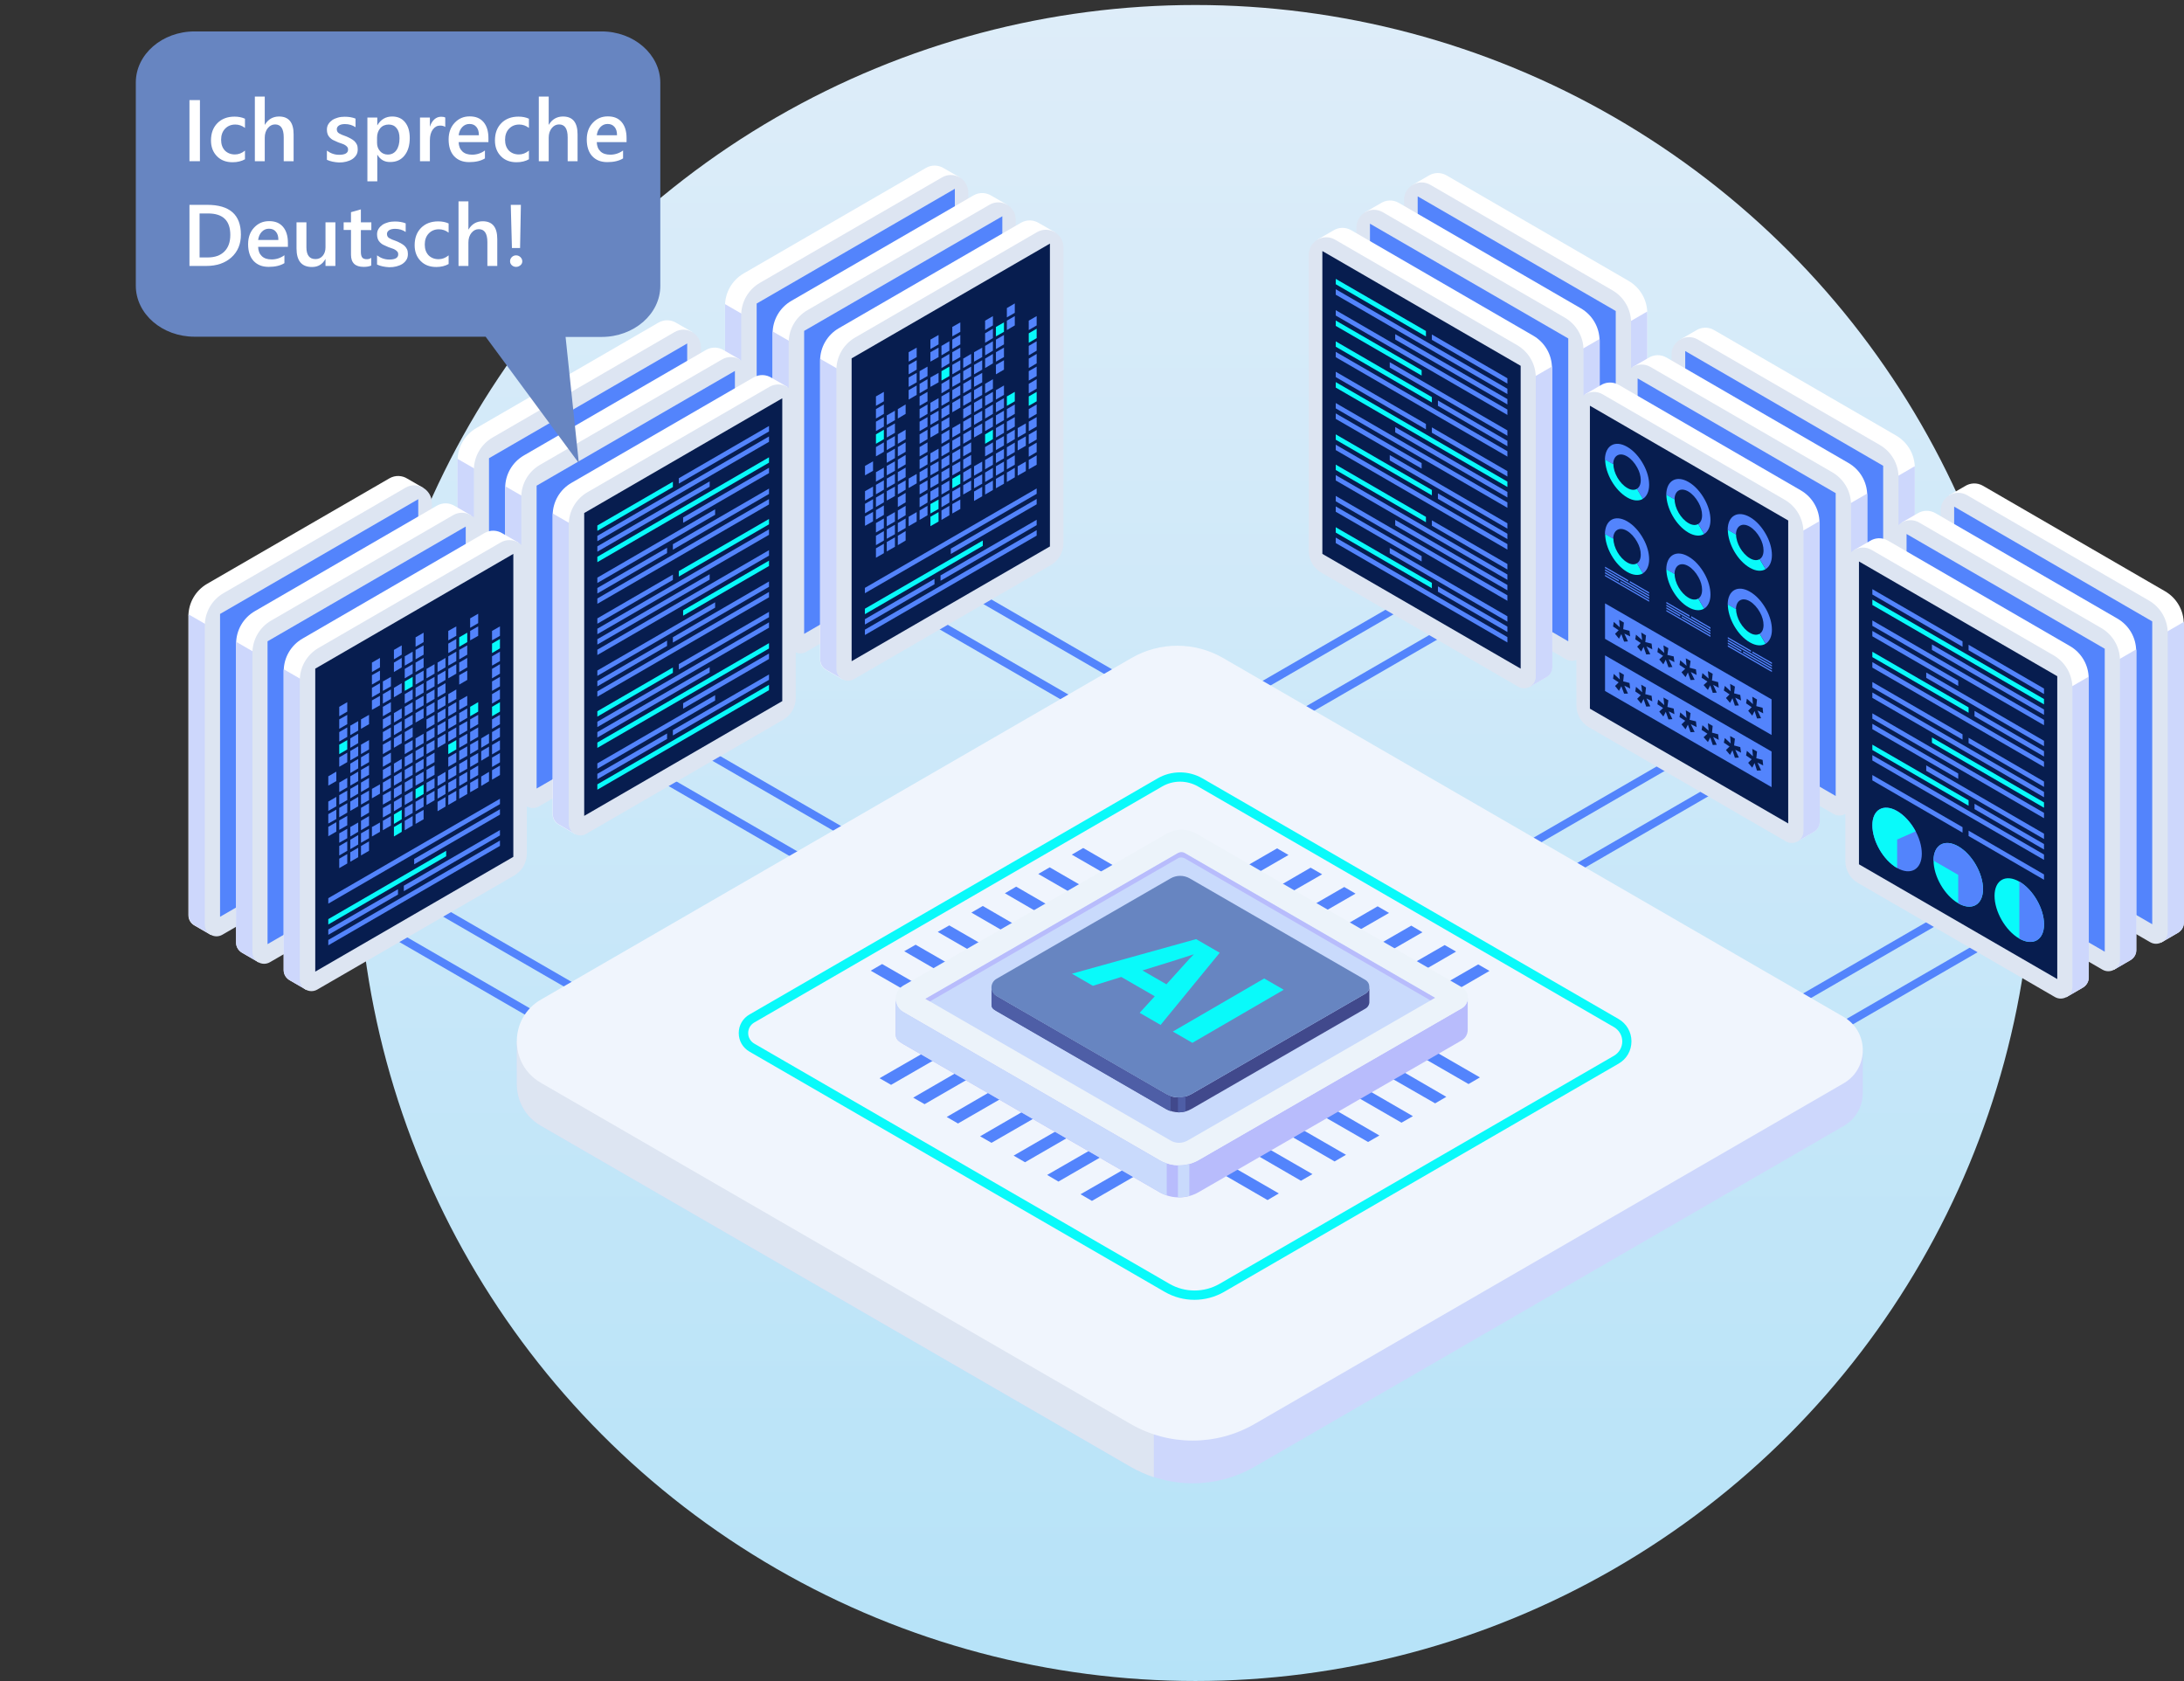 <svg xmlns="http://www.w3.org/2000/svg" xmlns:xlink="http://www.w3.org/1999/xlink" id="uuid-44b41b9c-fe6b-4ba2-972e-7ad6a1bfc1b7" x="0px" y="0px" viewBox="0 0 1876.7 1444.3" style="enable-background:new 0 0 1876.7 1444.3;" xml:space="preserve"><rect x="0" y="0" width="1876.7" height="1444.3" fill="#333333" stroke="none"/><style type="text/css">	.st0{fill:url(#SVGID_1_);}	.st1{fill:#5384FC;}	.st2{fill:#CDD7FC;}	.st3{fill:#DDE5F2;}	.st4{fill:#F0F5FD;}	.st5{fill:#09FAFA;}	.st6{fill:#FFFFFF;}	.st7{fill:#071D4F;}	.st8{fill:#B8BCFC;}	.st9{fill:#ECF3FA;}	.st10{fill:#C9DAFC;}	.st11{fill:#41498C;}	.st12{fill:#6785C1;}	.st13{fill:#4E5EA6;}	.st14{fill:none;}	.st15{enable-background:new    ;}</style><linearGradient id="SVGID_1_" gradientUnits="userSpaceOnUse" x1="1027.2" y1="532" x2="1027.2" y2="-1459.52" gradientTransform="matrix(1 0 0 1 0 1420)">	<stop offset="0" style="stop-color:#A8DFF8"></stop>	<stop offset="1" style="stop-color:#DFEDF9"></stop></linearGradient><circle class="st0" cx="1027.2" cy="724.3" r="720"></circle><g>	<g>		<polygon class="st1" points="767.5,1046.9 760.8,1050.9 248.6,754.7 255.4,750.7   "></polygon>		<polygon class="st1" points="805.2,1025.2 798.5,1029.2 286.4,733 293.1,729.1   "></polygon>	</g>	<g>		<polygon class="st1" points="1014.2,921.7 1007.3,925.7 495.2,629.5 502,625.6   "></polygon>		<polygon class="st1" points="1051.8,900.1 1045.1,904 533,607.9 539.8,603.9   "></polygon>	</g>	<g>		<polygon class="st1" points="1257.8,793.2 1250.9,797.2 738.8,501.1 745.7,497.1   "></polygon>		<polygon class="st1" points="1295.3,771.6 1288.6,775.5 776.5,479.4 783.3,475.4   "></polygon>	</g>	<g>		<polygon class="st1" points="1254.7,1067.4 1261.4,1071.4 1773.6,775.2 1766.8,771.3   "></polygon>		<polygon class="st1" points="1217.1,1045.8 1223.8,1049.7 1735.8,753.6 1729.1,749.6   "></polygon>	</g>	<g>		<polygon class="st1" points="1008,942.3 1014.8,946.2 1526.9,650.1 1520.2,646.1   "></polygon>		<polygon class="st1" points="970.5,920.6 977.2,924.6 1489.2,628.4 1482.4,624.5   "></polygon>	</g>	<g>		<polygon class="st1" points="764.5,813.8 771.2,817.8 1283.3,521.6 1276.6,517.6   "></polygon>		<polygon class="st1" points="726.8,792.1 733.7,796.1 1245.7,499.9 1238.8,496   "></polygon>	</g>	<g>		<path class="st2" d="M455.9,908c2.6-2.6,5.5-5,9-6.9l507.5-293.6c24.3-14,54.2-14,78.5,0l509.7,294.7h40.1v36.5   c0.1,11.2-5.4,22.4-16.5,28.8l-506.1,292.7c-32.9,19-73.5,19-106.4,0L464.8,967.1c-13.7-7.9-20.5-21.7-20.6-35.6l0,0v-37.4   L455.9,908L455.9,908L455.9,908z"></path>		<path class="st3" d="M991.5,1269.2c-6.8-2.3-13.5-5.2-19.9-8.9L464.7,967.2c-13.7-7.9-20.5-21.7-20.6-35.6l0,0v-37.4l11.7,13.8   c2.6-2.6,5.5-5,9-6.9l49.8-28.8l476.9,263.3V1269.2L991.5,1269.2L991.5,1269.2z"></path>		<path class="st4" d="M464.9,858.8l507.5-293.5c24.3-14,54.2-14,78.5,0l533.3,308.4c22,12.7,22,44.4,0,57.1L1078,1223.5   c-32.9,19-73.5,19-106.4,0L464.7,930.3C437.2,914.4,437.2,874.7,464.9,858.8L464.9,858.8L464.9,858.8z"></path>	</g>	<path class="st5" d="M1026.3,1116.8c-8.8,0-17.6-2.3-25.4-6.8L644.1,903.6c-5.8-3.3-9.3-9.3-9.3-16s3.5-12.7,9.3-16l350.6-202.8  c11.9-6.9,26.7-6.9,38.6,0l357.5,206.7c6.9,4,11.1,11.2,11.1,19.2s-4.1,15.2-11.1,19.2l-339,196.1  C1043.9,1114.5,1035.2,1116.8,1026.3,1116.8L1026.3,1116.8z M1014,671.6c-5.3,0-10.6,1.4-15.3,4.1L648.2,878.5  c-3.3,1.9-5.3,5.3-5.3,9.1s2,7.2,5.3,9.1l356.8,206.4c13.2,7.6,29.7,7.6,42.9,0l339-196c4.4-2.6,7.1-7.2,7.1-12.3  s-2.7-9.7-7.1-12.3l-357.5-206.8C1024.7,673,1019.3,671.6,1014,671.6L1014,671.6z"></path>	<g>		<g>			<g>				<path class="st6" d="M1213.8,158.9l13.7-7.9l0,0c4.4-2.8,10.3-3.3,15.5-0.3l156.4,90.6c10,5.8,16.1,16.4,16.1,27.9v256.9     c0,4-2.3,7.2-5.4,8.9l0,0l-13.8,8l-2.2-5.7l4-3.7l-166.9-96.7c-6.7-3.9-10.8-11-10.8-18.7v-255L1213.8,158.9L1213.8,158.9     L1213.8,158.9z"></path>				<path class="st2" d="M1415.4,267.7l-21.4,12.4v251.1l4.1,2.4l-4,3.7l2.2,5.7l13.8-8l0,0c3.1-1.7,5.4-4.9,5.4-8.9V269.3     C1415.5,268.7,1415.4,268.2,1415.4,267.7L1415.4,267.7L1415.4,267.7z"></path>				<path class="st3" d="M1229.1,158.8l156.4,90.6c10,5.8,16.1,16.4,16.1,27.9v256.9c0,7.8-8.4,12.6-15.1,8.7l-169.2-98     c-6.7-3.9-10.8-11-10.8-18.7V171.8C1206.5,160.2,1219,153,1229.1,158.8L1229.1,158.8z"></path>				<polygon class="st1" points="1218.2,428.9 1388.4,527.5 1388.4,267.2 1218.2,168.7     "></polygon>			</g>			<g>				<path class="st6" d="M1172.8,182.5l13.7-7.9l0,0c4.4-2.8,10.3-3.3,15.5-0.3l156.4,90.6c10,5.8,16.1,16.4,16.1,27.9v256.9     c0,4-2.3,7.2-5.4,8.9l0,0l-13.8,8l-2.2-5.7l4-3.7l-166.8-96.7c-6.7-3.9-10.8-11-10.8-18.7V186.7L1172.8,182.5L1172.8,182.5     L1172.8,182.5z"></path>				<path class="st2" d="M1374.6,291.2l-21.4,12.4v251.1l4.1,2.4l-4,3.7l2.2,5.7l13.8-8l0,0c3.1-1.7,5.4-4.9,5.4-8.9V292.8     C1374.7,292.3,1374.7,291.7,1374.6,291.2L1374.6,291.2L1374.6,291.2z"></path>				<path class="st3" d="M1188.2,182.3l156.4,90.6c10,5.8,16.1,16.4,16.1,27.9v256.9c0,7.8-8.4,12.6-15.1,8.7l-169.2-98     c-6.7-3.9-10.8-11-10.8-18.7V195.4C1165.6,183.8,1178.1,176.5,1188.2,182.3L1188.2,182.3L1188.2,182.3z"></path>				<polygon class="st1" points="1177.2,452.4 1347.6,551 1347.6,290.8 1177.2,192.2     "></polygon>			</g>			<g>				<g>					<path class="st6" d="M1131.9,206l13.7-7.9l0,0c4.4-2.8,10.3-3.3,15.5-0.3l156.4,90.6c10,5.8,16.1,16.4,16.1,27.9v256.9      c0,4-2.3,7.2-5.4,8.9l0,0l-13.8,8l-2.2-5.7l4-3.7L1149.3,484c-6.7-3.9-10.8-11-10.8-18.7v-255L1131.9,206L1131.9,206      L1131.9,206z"></path>					<path class="st2" d="M1333.8,314.8l-21.4,12.4v251.1l4.1,2.4l-4,3.7l2.2,5.7l13.8-8l0,0c3.1-1.7,5.4-4.9,5.4-8.9V316.3      C1333.8,315.8,1333.8,315.3,1333.8,314.8L1333.8,314.8L1333.8,314.8z"></path>					<path class="st3" d="M1147.2,205.9l156.4,90.6c10,5.8,16.1,16.4,16.1,27.9v256.9c0,7.8-8.4,12.6-15.1,8.7l-169.2-98      c-6.7-3.9-10.8-11-10.8-18.7V218.9C1124.7,207.3,1137.2,200.1,1147.2,205.9L1147.2,205.9L1147.2,205.9z"></path>					<polygon class="st7" points="1136.3,475.9 1306.7,574.5 1306.7,314.3 1136.3,215.7      "></polygon>				</g>				<g>					<polygon class="st1" points="1147.8,412.8 1295.3,498.2 1295.3,493.6 1147.8,408.2      "></polygon>					<polygon class="st1" points="1147.8,430.7 1295.3,516.2 1295.3,511.5 1147.8,426.1      "></polygon>					<polygon class="st1" points="1147.8,466.6 1295.3,552 1295.3,547.4 1147.8,461.9      "></polygon>					<polygon class="st1" points="1230.4,451.7 1295.3,489.3 1295.3,484.6 1230.4,447.1      "></polygon>					<polygon class="st5" points="1225.3,444.1 1147.8,399.2 1147.8,403.8 1225.3,448.7      "></polygon>					<polygon class="st1" points="1198.9,451.4 1295.3,507.2 1295.3,502.6 1198.9,446.7      "></polygon>					<polygon class="st1" points="1221.6,477.8 1147.8,435.1 1147.8,439.7 1221.6,482.4      "></polygon>					<polygon class="st1" points="1194.2,475.4 1295.3,534.1 1295.3,529.5 1194.2,470.8      "></polygon>					<polygon class="st1" points="1235.6,508.4 1295.3,543 1295.3,538.4 1235.6,503.8      "></polygon>					<polygon class="st5" points="1230.4,500.8 1147.8,453 1147.8,457.6 1230.4,505.4      "></polygon>				</g>				<g>					<polygon class="st5" points="1147.8,333 1295.3,418.4 1295.3,413.8 1147.8,328.3      "></polygon>					<polygon class="st1" points="1147.8,350.9 1295.3,436.3 1295.3,431.7 1147.8,346.3      "></polygon>					<polygon class="st1" points="1147.8,386.7 1295.3,472.2 1295.3,467.5 1147.8,382.1      "></polygon>					<polygon class="st1" points="1230.4,371.8 1295.3,409.4 1295.3,404.8 1230.4,367.2      "></polygon>					<polygon class="st1" points="1225.3,364.3 1147.8,319.4 1147.8,324 1225.3,368.9      "></polygon>					<polygon class="st1" points="1198.9,371.5 1295.3,427.4 1295.3,422.7 1198.9,366.9      "></polygon>					<polygon class="st1" points="1221.6,397.9 1147.8,355.2 1147.8,359.9 1221.6,402.6      "></polygon>					<polygon class="st1" points="1194.2,395.6 1295.3,454.2 1295.3,449.6 1194.2,391      "></polygon>					<polygon class="st1" points="1235.6,428.6 1295.3,463.2 1295.3,458.6 1235.6,423.9      "></polygon>					<polygon class="st5" points="1230.4,421 1147.8,373.2 1147.8,377.8 1230.4,425.6      "></polygon>				</g>				<g>					<polygon class="st1" points="1147.8,253.2 1295.3,338.6 1295.3,334 1147.8,248.5      "></polygon>					<polygon class="st1" points="1147.8,271.1 1295.3,356.5 1295.3,351.9 1147.8,266.5      "></polygon>					<polygon class="st1" points="1147.8,306.9 1295.3,392.3 1295.3,387.7 1147.8,302.3      "></polygon>					<polygon class="st1" points="1230.4,292 1295.3,329.6 1295.3,325 1230.4,287.4      "></polygon>					<polygon class="st5" points="1225.3,284.4 1147.8,239.6 1147.8,244.2 1225.3,289.1      "></polygon>					<polygon class="st1" points="1198.9,291.7 1295.3,347.5 1295.3,342.9 1198.9,287.1      "></polygon>					<polygon class="st5" points="1221.6,318.1 1147.8,275.4 1147.8,280 1221.6,322.7      "></polygon>					<polygon class="st1" points="1194.2,315.8 1295.3,374.4 1295.3,369.8 1194.2,311.2      "></polygon>					<polygon class="st1" points="1235.6,348.7 1295.3,383.4 1295.3,378.8 1235.6,344.1      "></polygon>					<polygon class="st5" points="1230.4,341.2 1147.8,293.3 1147.8,297.9 1230.4,345.8      "></polygon>				</g>			</g>		</g>		<g>			<g>				<path class="st6" d="M1443.7,291.8l13.7-7.9l0,0c4.4-2.8,10.3-3.3,15.5-0.3l156.4,90.6c10,5.8,16.1,16.4,16.1,27.9V659     c0,4-2.3,7.2-5.4,8.9l0,0l-13.8,8l-2.2-5.7l4-3.7l-167-96.7c-6.7-3.9-10.8-11-10.8-18.7v-255L1443.7,291.8L1443.7,291.8     L1443.7,291.8z"></path>				<path class="st2" d="M1645.3,400.6l-21.4,12.4v251.1l4.1,2.4l-4,3.7l2.2,5.7l13.8-8l0,0c3.1-1.7,5.4-4.9,5.4-8.9V402.2     C1645.4,401.6,1645.3,401.1,1645.3,400.6z"></path>				<path class="st3" d="M1458.9,291.7l156.4,90.6c10,5.8,16.1,16.4,16.1,27.9v256.9c0,7.8-8.4,12.6-15.1,8.7l-169.2-98     c-6.7-3.9-10.8-11-10.8-18.7V304.7C1436.3,293.2,1448.8,285.9,1458.9,291.7L1458.9,291.7L1458.9,291.7z"></path>				<polygon class="st1" points="1448.1,561.8 1618.2,660.4 1618.2,400.2 1448.1,301.6     "></polygon>			</g>			<g>				<path class="st6" d="M1402.8,315.4l13.7-7.9l0,0c4.4-2.8,10.3-3.3,15.5-0.3l156.4,90.6c10,5.8,16.1,16.4,16.1,27.9v256.9     c0,4-2.3,7.2-5.4,8.9l0,0l-13.8,8l-2.2-5.7l4-3.7l-166.9-96.7c-6.7-3.9-10.8-11-10.8-18.7v-255L1402.8,315.4L1402.8,315.4     L1402.8,315.4z"></path>				<path class="st2" d="M1604.4,424.1l-21.4,12.4v251.2l4.1,2.4l-4,3.7l2.2,5.7l13.8-8l0,0c3.1-1.7,5.4-4.9,5.4-8.9V425.7     C1604.5,425.2,1604.4,424.7,1604.4,424.1L1604.4,424.1L1604.4,424.1z"></path>				<path class="st3" d="M1418.1,315.2l156.4,90.6c10,5.8,16.1,16.4,16.1,27.9v256.9c0,7.8-8.4,12.6-15.1,8.7l-169.2-98     c-6.7-3.9-10.8-11-10.8-18.7V328.3C1395.5,316.7,1408,309.5,1418.1,315.2L1418.1,315.2L1418.1,315.2z"></path>				<polygon class="st1" points="1407.2,585.3 1577.4,683.9 1577.4,423.7 1407.2,325.1     "></polygon>			</g>			<g>				<path class="st6" d="M1361.8,338.9l13.7-7.9l0,0c4.4-2.8,10.3-3.3,15.5-0.3l156.4,90.6c10,5.8,16.1,16.4,16.1,27.9v256.9     c0,4-2.3,7.2-5.4,8.9l0,0l-13.8,8l-2.2-5.7l4-3.7l-166.8-96.7c-6.7-3.9-10.8-11-10.8-18.7v-255L1361.8,338.9L1361.8,338.9     L1361.8,338.9z"></path>				<path class="st2" d="M1563.6,447.7l-21.4,12.4v251.1l4.1,2.4l-4,3.7l2.2,5.7l13.8-8l0,0c3.1-1.7,5.4-4.9,5.4-8.9V449.2     C1563.7,448.7,1563.7,448.2,1563.6,447.7L1563.6,447.7L1563.6,447.7z"></path>				<path class="st3" d="M1377.2,338.8l156.4,90.6c10,5.8,16.1,16.4,16.1,27.9v256.9c0,7.8-8.4,12.6-15.1,8.7l-169.2-98     c-6.7-3.9-10.8-11-10.8-18.7V351.8C1354.6,340.2,1367.2,333,1377.2,338.8L1377.2,338.8z"></path>				<polygon class="st7" points="1366.2,608.9 1536.6,707.5 1536.6,447.2 1366.2,348.6     "></polygon>			</g>		</g>		<g>			<g>				<path class="st6" d="M1674.8,425.6l13.7-7.9l0,0c4.4-2.8,10.3-3.3,15.5-0.3l156.4,90.6c10,5.8,16.1,16.4,16.1,27.9v256.9     c0,4-2.3,7.2-5.4,8.9l0,0l-13.8,8l-2.2-5.7l4-3.7l-166.9-96.7c-6.7-3.9-10.8-11-10.8-18.7v-255L1674.8,425.6L1674.8,425.6     L1674.8,425.6z"></path>				<path class="st2" d="M1876.6,534.3l-21.4,12.4v251.1l4.1,2.4l-4,3.7l2.2,5.7l13.8-8l0,0c3.1-1.7,5.4-4.9,5.4-8.9V535.9     C1876.6,535.4,1876.6,534.8,1876.6,534.3L1876.6,534.3L1876.6,534.3z"></path>				<path class="st3" d="M1690.2,425.4l156.4,90.6c10,5.8,16.1,16.4,16.1,27.9v256.9c0,7.8-8.4,12.6-15.1,8.7l-169.2-98     c-6.7-3.9-10.8-11-10.8-18.7V438.5C1667.6,426.9,1680.1,419.7,1690.2,425.4L1690.2,425.4L1690.2,425.4z"></path>				<polygon class="st1" points="1679.2,695.5 1849.4,794.1 1849.4,533.9 1679.2,435.3     "></polygon>			</g>			<g>				<path class="st6" d="M1633.9,449.1l13.7-7.9l0,0c4.4-2.8,10.3-3.3,15.5-0.3l156.4,90.6c10,5.8,16.1,16.4,16.1,27.9v256.9     c0,4-2.3,7.2-5.4,8.9l0,0l-13.8,8l-2.2-5.7l4-3.7l-166.9-96.7c-6.7-3.9-10.8-11-10.8-18.7v-255L1633.9,449.1L1633.9,449.1     L1633.9,449.1z"></path>				<path class="st2" d="M1835.7,557.9l-21.4,12.4v251.1l4.1,2.4l-4,3.7l2.2,5.7l13.8-8l0,0c3.1-1.7,5.4-4.9,5.4-8.9V559.4     C1835.8,558.9,1835.7,558.4,1835.7,557.9L1835.7,557.9z"></path>				<path class="st3" d="M1649.2,449l156.4,90.6c10,5.8,16.1,16.4,16.1,27.9v256.9c0,7.8-8.4,12.6-15.1,8.7l-169.2-98     c-6.7-3.9-10.8-11-10.8-18.7V462C1626.7,450.4,1639.2,443.2,1649.2,449L1649.2,449z"></path>				<polygon class="st1" points="1638.3,719.1 1808.6,817.7 1808.6,557.4 1638.3,458.8     "></polygon>			</g>			<g>				<g>					<path class="st6" d="M1593.1,472.7l13.7-7.9l0,0c4.4-2.8,10.3-3.3,15.5-0.3l156.4,90.6c10,5.8,16.1,16.4,16.1,27.9v256.9      c0,4-2.3,7.2-5.4,8.9l0,0l-13.8,8l-2.2-5.7l4-3.7l-166.8-96.7c-6.7-3.9-10.8-11-10.8-18.7V477L1593.1,472.7L1593.1,472.7      L1593.1,472.7z"></path>					<path class="st2" d="M1794.8,581.4l-21.4,12.4v251.1l4.1,2.4l-4,3.7l2.2,5.7l13.8-8l0,0c3.1-1.7,5.4-4.9,5.4-8.9V583      C1794.8,582.5,1794.8,581.9,1794.8,581.4L1794.8,581.4L1794.8,581.4z"></path>					<path class="st3" d="M1608.3,472.5l156.4,90.6c10,5.8,16.1,16.4,16.1,27.9v256.9c0,7.8-8.4,12.6-15.1,8.7l-169.2-98      c-6.7-3.9-10.8-11-10.8-18.7V485.6C1585.8,474,1598.2,466.7,1608.3,472.5L1608.3,472.5z"></path>					<polygon class="st7" points="1597.4,742.6 1767.8,841.2 1767.8,581 1597.4,482.4      "></polygon>				</g>				<g>					<polygon class="st1" points="1691.6,718.3 1756.4,755.9 1756.4,751.3 1691.6,713.7      "></polygon>					<polygon class="st1" points="1686.4,710.7 1608.9,665.9 1608.9,670.5 1686.4,715.4      "></polygon>				</g>				<g>					<polygon class="st1" points="1608.9,599.6 1756.4,685 1756.4,680.4 1608.9,595      "></polygon>					<polygon class="st1" points="1608.9,617.5 1756.4,703 1756.4,698.4 1608.9,612.9      "></polygon>					<polygon class="st1" points="1608.9,653.4 1756.4,738.8 1756.4,734.2 1608.9,648.8      "></polygon>					<polygon class="st1" points="1691.6,638.5 1756.4,676.1 1756.4,671.5 1691.6,633.9      "></polygon>					<polygon class="st1" points="1686.4,630.9 1608.9,586 1608.9,590.7 1686.4,635.5      "></polygon>					<polygon class="st5" points="1660.1,638.2 1756.4,694 1756.4,689.4 1660.1,633.6      "></polygon>					<polygon class="st1" points="1682.7,664.6 1608.9,621.9 1608.9,626.5 1682.7,669.2      "></polygon>					<polygon class="st1" points="1655.2,662.3 1756.4,720.9 1756.4,716.3 1655.2,657.6      "></polygon>					<polygon class="st1" points="1696.7,695.2 1756.4,729.9 1756.4,725.2 1696.7,690.6      "></polygon>					<polygon class="st5" points="1691.6,687.6 1608.9,639.8 1608.9,644.4 1691.6,692.3      "></polygon>				</g>				<g>					<polygon class="st5" points="1608.9,519.8 1756.4,605.2 1756.4,600.6 1608.9,515.2      "></polygon>					<polygon class="st1" points="1608.9,537.7 1756.4,623.1 1756.4,618.5 1608.9,533.1      "></polygon>					<polygon class="st1" points="1608.9,573.6 1756.4,659 1756.4,654.4 1608.9,568.9      "></polygon>					<polygon class="st1" points="1691.6,558.7 1756.4,596.3 1756.4,591.6 1691.6,554      "></polygon>					<polygon class="st1" points="1686.4,551.1 1608.9,506.2 1608.9,510.8 1686.4,555.7      "></polygon>					<polygon class="st1" points="1660.1,558.4 1756.4,614.2 1756.4,609.6 1660.1,553.7      "></polygon>					<polygon class="st1" points="1682.7,584.8 1608.9,542.1 1608.9,546.7 1682.7,589.4      "></polygon>					<polygon class="st1" points="1655.2,582.4 1756.4,641.1 1756.4,636.5 1655.2,577.8      "></polygon>					<polygon class="st1" points="1696.7,615.4 1756.4,650 1756.4,645.4 1696.7,610.8      "></polygon>					<polygon class="st5" points="1691.6,607.8 1608.9,560 1608.9,564.6 1691.6,612.4      "></polygon>				</g>			</g>		</g>	</g>	<g>		<path class="st6" d="M824.8,152.5l-13.7-7.9l0,0c-4.5-2.8-10.3-3.3-15.5-0.3l-156.5,90.6c-10,5.8-16.1,16.4-16.1,27.9v256.9   c0,4,2.3,7.2,5.4,8.9l0,0l13.8,8l2.2-5.7l-4-3.7l167-96.7c6.7-3.9,10.8-11,10.8-18.7v-255L824.8,152.5L824.8,152.5L824.8,152.5z"></path>		<path class="st2" d="M623,261.3l21.5,12.4v251.1l-4.1,2.4l4,3.7l-2.2,5.7l-13.8-8l0,0c-3.1-1.7-5.4-4.9-5.4-8.9V261.3L623,261.3   L623,261.3z"></path>		<path class="st3" d="M809.5,152.4L653,243c-10,5.8-16.1,16.4-16.1,27.9v256.9c0,7.8,8.4,12.6,15.1,8.7l169.2-98   c6.7-3.9,10.8-11,10.8-18.7V165.4C832.1,153.8,819.5,146.6,809.5,152.4L809.5,152.4L809.5,152.4z"></path>		<polygon class="st1" points="820.5,422.5 650.2,521 650.2,260.8 820.5,162.2   "></polygon>	</g>	<g>		<path class="st6" d="M865.7,176.1l-13.7-7.9l0,0c-4.5-2.8-10.3-3.3-15.5-0.3L680,258.5c-10,5.8-16.1,16.4-16.1,27.9v256.9   c0,4,2.3,7.2,5.4,8.9l0,0l13.8,8l2.2-5.7l-4-3.7l167-96.7c6.7-3.9,10.8-11,10.8-18.7V180.3L865.7,176.1L865.7,176.1z"></path>		<path class="st2" d="M664,284.8l21.5,12.4v251.1l-4.1,2.4l4,3.7l-2.2,5.7l-13.8-8l0,0c-3.1-1.7-5.4-4.9-5.4-8.9V284.8L664,284.8z"></path>		<path class="st3" d="M850.3,175.9l-156.5,90.6c-10,5.8-16.1,16.4-16.1,27.9v256.9c0,7.8,8.4,12.6,15.1,8.7L862,462   c6.7-3.9,10.8-11,10.8-18.7V188.9C872.9,177.4,860.4,170.1,850.3,175.9L850.3,175.9L850.3,175.9z"></path>		<polygon class="st1" points="861.3,446 691,544.6 691,284.3 861.3,185.8   "></polygon>	</g>	<g>		<path class="st6" d="M906.5,199.6l-13.7-7.9l0,0c-4.5-2.8-10.3-3.3-15.5-0.3L720.8,282c-10,5.8-16.1,16.4-16.1,27.9v256.9   c0,4,2.3,7.2,5.4,8.9l0,0l13.8,8l2.2-5.7l-4-3.7l167-96.7c6.7-3.9,10.8-11,10.8-18.7v-255L906.5,199.6L906.5,199.6z"></path>		<path class="st2" d="M704.8,308.3l21.5,12.4v251.1l-4.1,2.4l4,3.7l-2.2,5.7l-13.8-8l0,0c-3.1-1.7-5.4-4.9-5.4-8.9V309.9   C704.8,309.4,704.8,308.9,704.8,308.3L704.8,308.3L704.8,308.3z"></path>		<path class="st3" d="M891.2,199.4L734.8,290c-10,5.8-16.1,16.4-16.1,27.9v256.9c0,7.8,8.4,12.6,15.1,8.7l169.2-98   c6.7-3.9,10.8-11,10.8-18.7V212.5C913.8,200.9,901.3,193.7,891.2,199.4L891.2,199.4L891.2,199.4z"></path>		<polygon class="st7" points="902.2,469.5 731.8,568.1 731.8,307.9 902.2,209.3   "></polygon>	</g>	<g>		<path class="st6" d="M595,285.4l-13.7-7.9l0,0c-4.5-2.8-10.3-3.3-15.5-0.3l-156.5,90.6c-10,5.8-16.1,16.4-16.1,27.9v257   c0,4,2.3,7.2,5.4,8.9l0,0l13.8,8l2.2-5.7l-4-3.7l167-96.7c6.7-3.9,10.8-11,10.8-18.7V289.7L595,285.4L595,285.4L595,285.4z"></path>		<path class="st2" d="M393.1,394.2l21.5,12.4v251.1l-4.1,2.4l4,3.7l-2.2,5.7l-13.8-8l0,0c-3.1-1.7-5.4-4.9-5.4-8.9V394.2   L393.1,394.2L393.1,394.2z"></path>		<path class="st3" d="M579.7,285.3l-156.4,90.6c-10,5.8-16.1,16.4-16.1,27.9v256.9c0,7.8,8.4,12.6,15.1,8.7l169.2-98   c6.7-3.9,10.8-11,10.8-18.7V298.3C602.2,286.7,589.7,279.5,579.7,285.3L579.7,285.3z"></path>		<polygon class="st1" points="590.5,555.4 420.2,653.9 420.2,393.7 590.5,295.1   "></polygon>	</g>	<g>		<path class="st6" d="M635.8,308.9l-13.7-7.9l0,0c-4.5-2.8-10.3-3.3-15.5-0.3l-156.4,90.6c-10,5.8-16.1,16.4-16.1,27.9v256.9   c0,4,2.3,7.2,5.4,8.9l0,0l13.8,8l2.2-5.7l-4-3.7l167-96.7c6.7-3.9,10.8-11,10.8-18.7v-255L635.8,308.9L635.8,308.9L635.8,308.9z"></path>		<path class="st2" d="M434,417.7l21.5,12.4v251.1l-4.1,2.4l4,3.7l-2.2,5.7l-13.8-8l0,0c-3.1-1.7-5.4-4.9-5.4-8.9V417.7L434,417.7z"></path>		<path class="st3" d="M620.5,308.8L464,399.4c-10,5.8-16.1,16.4-16.1,27.9v256.9c0,7.8,8.4,12.6,15.1,8.7l169.2-98   c6.7-3.9,10.8-11,10.8-18.7V321.9C643.1,310.3,630.5,303,620.5,308.8L620.5,308.8z"></path>		<polygon class="st1" points="631.5,578.9 461.1,677.5 461.1,417.3 631.5,318.7   "></polygon>	</g>	<g>		<g>			<path class="st6" d="M676.7,332.5l-13.7-7.9l0,0c-4.5-2.8-10.3-3.3-15.5-0.3L491,414.9c-10,5.8-16.1,16.4-16.1,27.9v256.9    c0,4,2.3,7.2,5.4,8.9l0,0l13.8,8l2.2-5.7l-4-3.7l167-96.7c6.7-3.9,10.8-11,10.8-18.7v-255L676.7,332.5L676.7,332.5L676.7,332.5z"></path>			<path class="st2" d="M475,441.2l21.5,12.4v251.1l-4.1,2.4l4,3.7l-2.2,5.7l-13.8-8l0,0c-3.1-1.7-5.4-4.9-5.4-8.9V441.2L475,441.2z    "></path>			<path class="st3" d="M661.3,332.3l-156.5,90.6c-10,5.8-16.1,16.4-16.1,27.9v256.9c0,7.8,8.4,12.6,15.1,8.7l169.2-98    c6.7-3.9,10.8-11,10.8-18.7V345.4C683.9,333.8,671.4,326.6,661.3,332.3L661.3,332.3z"></path>			<polygon class="st7" points="672.2,602.4 502,701 502,440.8 672.2,342.2    "></polygon>		</g>		<g>			<polygon class="st1" points="660.8,539.3 513.3,624.7 513.3,620.1 660.8,534.7    "></polygon>			<polygon class="st5" points="660.8,557.2 513.3,642.6 513.3,638 660.8,552.6    "></polygon>			<polygon class="st5" points="660.8,593 513.3,678.5 513.3,673.9 660.8,588.4    "></polygon>			<polygon class="st5" points="578.2,578.1 513.3,615.7 513.3,611.1 578.2,573.5    "></polygon>			<polygon class="st1" points="583.3,570.6 660.8,525.7 660.8,530.3 583.3,575.2    "></polygon>			<polygon class="st1" points="609.8,577.8 513.3,633.7 513.3,629 609.8,573.2    "></polygon>			<polygon class="st1" points="587,604.2 660.8,561.5 660.8,566.2 587,608.9    "></polygon>			<polygon class="st1" points="614.5,601.9 513.3,660.5 513.3,655.9 614.5,597.3    "></polygon>			<polygon class="st1" points="573.2,634.9 513.3,669.5 513.3,664.9 573.2,630.2    "></polygon>			<polygon class="st1" points="578.2,627.3 660.8,579.5 660.8,584.1 578.2,631.9    "></polygon>		</g>		<g>			<polygon class="st1" points="660.8,459.5 513.3,544.9 513.3,540.2 660.8,454.8    "></polygon>			<polygon class="st1" points="660.8,477.4 513.3,562.8 513.3,558.2 660.8,472.7    "></polygon>			<polygon class="st1" points="660.8,513.2 513.3,598.6 513.3,594 660.8,508.6    "></polygon>			<polygon class="st1" points="578.2,498.3 513.3,535.9 513.3,531.3 578.2,493.7    "></polygon>			<polygon class="st5" points="583.3,490.7 660.8,445.9 660.8,450.5 583.3,495.4    "></polygon>			<polygon class="st1" points="609.8,498 513.3,553.8 513.3,549.2 609.8,493.4    "></polygon>			<polygon class="st5" points="587,524.4 660.8,481.7 660.8,486.3 587,529    "></polygon>			<polygon class="st1" points="614.5,522.1 513.3,580.7 513.3,576.1 614.5,517.5    "></polygon>			<polygon class="st1" points="573.2,555 513.3,589.7 513.3,585.1 573.2,550.4    "></polygon>			<polygon class="st1" points="578.2,547.5 660.8,499.6 660.8,504.2 578.2,552.1    "></polygon>		</g>		<g>			<polygon class="st1" points="660.8,379.6 513.3,465 513.3,460.4 660.8,375    "></polygon>			<polygon class="st5" points="660.8,397.5 513.3,483 513.3,478.4 660.8,392.9    "></polygon>			<polygon class="st1" points="660.8,433.4 513.3,518.8 513.3,514.2 660.8,428.8    "></polygon>			<polygon class="st5" points="578.2,418.5 513.3,456.1 513.3,451.5 578.2,413.9    "></polygon>			<polygon class="st1" points="583.3,410.9 660.8,366 660.8,370.7 583.3,415.5    "></polygon>			<polygon class="st1" points="609.8,418.2 513.3,474 513.3,469.4 609.8,413.6    "></polygon>			<polygon class="st1" points="587,444.6 660.8,401.9 660.8,406.5 587,449.2    "></polygon>			<polygon class="st1" points="614.5,442.3 513.3,500.9 513.3,496.3 614.5,437.6    "></polygon>			<polygon class="st1" points="573.2,475.2 513.3,509.9 513.3,505.2 573.2,470.6    "></polygon>			<polygon class="st1" points="578.2,467.6 660.8,419.8 660.8,424.4 578.2,472.3    "></polygon>		</g>	</g>	<g>		<path class="st6" d="M363.8,419.2l-13.7-7.9l0,0c-4.4-2.8-10.3-3.3-15.5-0.3L178,501.6c-10,5.8-16.1,16.4-16.1,27.9v256.9   c0,4,2.3,7.2,5.4,8.9l0,0l13.8,8l2.2-5.7l-4-3.7l167-96.7c6.7-3.9,10.8-11,10.8-18.7V423.4L363.8,419.2L363.8,419.2L363.8,419.2z"></path>		<path class="st2" d="M162.1,527.9l21.5,12.4v251.1l-4.1,2.4l4,3.7l-2.2,5.7l-13.8-8l0,0c-3.1-1.7-5.4-4.9-5.4-8.9V529.5   C161.9,529,161.9,528.4,162.1,527.9L162.1,527.9L162.1,527.9z"></path>		<path class="st3" d="M348.5,419l-156.4,90.6c-10,5.8-16.1,16.4-16.1,27.9v256.9c0,7.8,8.4,12.6,15.1,8.7l169.2-98   c6.7-3.9,10.8-11,10.8-18.7V432.1C371,420.5,358.4,413.2,348.5,419L348.5,419L348.5,419z"></path>		<polygon class="st1" points="359.4,689.1 189.1,787.7 189.1,527.5 359.4,428.9   "></polygon>	</g>	<g>		<path class="st6" d="M404.6,442.7l-13.7-7.9l0,0c-4.5-2.8-10.3-3.3-15.5-0.3L219,525.1c-10,5.8-16.1,16.4-16.1,27.9v256.9   c0,4,2.3,7.2,5.4,8.9l0,0l13.8,8l2.2-5.7l-4-3.7l167-96.7c6.7-3.9,10.8-11,10.8-18.7V447L404.6,442.7L404.6,442.7L404.6,442.7z"></path>		<path class="st2" d="M202.9,551.4l21.4,12.4v251.1l-4.1,2.4l4,3.7l-2.2,5.7l-13.8-8l0,0c-3.1-1.7-5.4-4.9-5.4-8.9V553   C202.9,552.5,202.9,552,202.9,551.4L202.9,551.4L202.9,551.4z"></path>		<path class="st3" d="M389.4,442.6L233,533.2c-10,5.8-16.1,16.4-16.1,27.9V818c0,7.8,8.4,12.6,15.1,8.7l169.2-98   c6.7-3.9,10.8-11,10.8-18.7V455.6C412,444,399.4,436.8,389.4,442.6L389.4,442.6z"></path>		<polygon class="st1" points="400.2,712.6 229.9,811.2 229.9,551 400.2,452.4   "></polygon>	</g>	<g>		<path class="st6" d="M445.5,466.2l-13.7-7.9l0,0c-4.5-2.8-10.3-3.3-15.5-0.3l-156.4,90.7c-10,5.8-16.1,16.4-16.1,27.9v256.9   c0,4,2.3,7.2,5.4,8.9l0,0l13.8,8l2.2-5.7l-4-3.7L428,744.3c6.7-3.9,10.8-11,10.8-18.7V470.5L445.5,466.2L445.5,466.2L445.5,466.2z   "></path>		<path class="st2" d="M243.8,575l21.4,12.4v251.1l-4.1,2.4l4,3.7l-2.2,5.7l-13.8-8l0,0c-3.1-1.7-5.4-4.9-5.4-8.9V576.6   C243.7,576,243.7,575.5,243.8,575L243.8,575L243.8,575z"></path>		<path class="st3" d="M430.2,466.1l-156.5,90.6c-10,5.8-16.1,16.4-16.1,27.9v256.9c0,7.8,8.4,12.6,15.1,8.7l169.2-98   c6.7-3.9,10.8-11,10.8-18.7V479.1C452.8,467.5,440.2,460.3,430.2,466.1L430.2,466.1z"></path>		<polygon class="st7" points="441.1,736.2 270.9,834.8 270.9,574.5 441.1,475.9   "></polygon>	</g>	<g>		<polygon class="st1" points="429.6,690.9 282.1,776.4 282.1,771.7 429.6,686.3   "></polygon>		<polygon class="st1" points="429.6,726.8 282.1,812.2 282.1,807.6 429.6,722.2   "></polygon>		<polygon class="st1" points="355.9,738 429.6,695.3 429.6,699.9 355.9,742.6   "></polygon>		<polygon class="st5" points="383.4,735.7 282.1,794.3 282.1,789.7 383.4,731   "></polygon>		<polygon class="st1" points="342,768.6 282.1,803.2 282.1,798.6 342,764   "></polygon>		<polygon class="st1" points="347,761 429.6,713.2 429.6,717.8 347,765.7   "></polygon>	</g>	<g>		<g>			<g>				<path class="st5" d="M1406.7,484c-2.2,1.3-5.2,1.2-8.5-0.8c-6.5-3.8-11.8-12.9-11.8-20.4l-7.1-4.1c0,12,8.4,26.6,18.9,32.7     c5.3,3.1,10.2,3.3,13.6,1.2L1406.7,484L1406.7,484z"></path>				<path class="st1" d="M1398.2,447.9L1398.2,447.9c5.6,3.2,10.5,8.8,14,15.2l0,0c3.1,5.6,4.9,11.8,4.9,17.5s-2.1,10-5.4,12     l-5.1-8.6c2.1-1.3,3.3-3.8,3.3-7.5l0,0c0-3.5-1.1-7.4-3.1-10.9c-2.2-4-5.3-7.5-8.7-9.5c-6.5-3.8-11.8-0.7-11.9,6.8l-7.1-4.1     C1379.3,446.7,1387.8,441.9,1398.2,447.9L1398.2,447.9L1398.2,447.9z"></path>			</g>			<g>				<polygon class="st1" points="1379.2,490.4 1417.1,512.4 1417.1,511.2 1379.2,489.2     "></polygon>				<polygon class="st1" points="1379.2,495 1417.1,517 1417.1,515.8 1379.2,493.9     "></polygon>				<polygon class="st1" points="1400.4,499.2 1400.4,500.4 1417.1,510.1 1417.1,508.9     "></polygon>				<polygon class="st1" points="1399.2,498.5 1379.2,486.9 1379.2,488.1 1399.2,499.7     "></polygon>				<polygon class="st1" points="1392.3,500.3 1417.1,514.7 1417.1,513.5 1392.3,499.2     "></polygon>				<polygon class="st1" points="1391.1,498.4 1379.2,491.5 1379.2,492.7 1391.1,499.6     "></polygon>			</g>		</g>		<g>			<g>				<path class="st5" d="M1459.3,514.3c-2.2,1.3-5.2,1.2-8.5-0.8c-6.5-3.8-11.8-12.9-11.8-20.4l-7.1-4.1c0,12,8.4,26.7,18.9,32.7     c5.3,3.1,10.2,3.3,13.6,1.2L1459.3,514.3L1459.3,514.3z"></path>				<path class="st1" d="M1450.9,478.2L1450.9,478.2c5.6,3.2,10.5,8.8,14,15.2l0,0c3.1,5.6,4.9,11.8,4.9,17.5s-2.1,10-5.4,12     l-5.1-8.6c2.1-1.3,3.3-3.8,3.3-7.5l0,0c0-3.5-1.1-7.4-3.1-10.9c-2.2-4-5.3-7.5-8.7-9.5c-6.5-3.8-11.8-0.7-11.9,6.8l-7.1-4.1     C1432,477,1440.5,472.1,1450.9,478.2L1450.9,478.2L1450.9,478.2z"></path>			</g>			<g>				<polygon class="st1" points="1431.9,520.7 1469.8,542.6 1469.8,541.4 1431.9,519.5     "></polygon>				<polygon class="st1" points="1431.9,525.2 1469.8,547.2 1469.8,546 1431.9,524.1     "></polygon>				<polygon class="st1" points="1453.2,529.4 1453.2,530.6 1469.8,540.3 1469.8,539.1     "></polygon>				<polygon class="st1" points="1451.8,528.7 1431.9,517.2 1431.9,518.4 1451.8,529.9     "></polygon>				<polygon class="st1" points="1445.1,530.5 1469.8,544.9 1469.8,543.7 1445.1,529.4     "></polygon>				<polygon class="st1" points="1443.8,528.6 1431.9,521.8 1431.9,522.9 1443.8,529.8     "></polygon>			</g>		</g>		<g>			<g>				<path class="st5" d="M1512.1,544.5c-2.2,1.3-5.2,1.2-8.5-0.8c-6.5-3.8-11.8-12.9-11.8-20.4l-7.1-4.1c0,12,8.4,26.7,18.9,32.7     c5.3,3.1,10.2,3.3,13.6,1.2L1512.1,544.5L1512.1,544.5z"></path>				<path class="st1" d="M1503.7,508.4L1503.7,508.4c5.6,3.2,10.5,8.8,14,15.2l0,0c3.1,5.6,4.9,11.8,4.9,17.5s-2.1,10-5.4,12     l-5.1-8.6c2.1-1.3,3.3-3.8,3.3-7.5l0,0c0-3.5-1.1-7.4-3.1-10.9c-2.2-4-5.3-7.5-8.7-9.5c-6.5-3.8-11.8-0.7-11.9,6.8l-7.1-4.1     C1484.7,507.2,1493.2,502.3,1503.7,508.4L1503.7,508.4L1503.7,508.4z"></path>			</g>			<g>				<polygon class="st1" points="1484.7,550.9 1522.6,572.8 1522.6,571.6 1484.7,549.7     "></polygon>				<polygon class="st1" points="1484.7,555.5 1522.6,577.4 1522.6,576.2 1484.7,554.3     "></polygon>				<polygon class="st1" points="1505.8,559.7 1505.8,560.9 1522.6,570.5 1522.6,569.3     "></polygon>				<polygon class="st1" points="1504.6,558.9 1484.7,547.4 1484.7,548.6 1504.6,560.1     "></polygon>				<polygon class="st1" points="1497.8,560.8 1522.6,575.1 1522.6,573.9 1497.8,559.6     "></polygon>				<polygon class="st1" points="1496.4,558.8 1484.7,552 1484.7,553.2 1496.4,560     "></polygon>			</g>		</g>	</g>	<g>		<g>			<path class="st5" d="M1406.7,420c-2.2,1.3-5.2,1.2-8.5-0.8c-6.5-3.8-11.8-12.9-11.8-20.4l-7.1-4.1c0,12,8.4,26.6,18.9,32.7    c5.3,3.1,10.2,3.3,13.6,1.2L1406.7,420L1406.7,420L1406.7,420z"></path>			<path class="st1" d="M1398.2,383.9L1398.2,383.9c5.6,3.2,10.5,8.8,14,15.2l0,0c3.1,5.6,4.9,11.8,4.9,17.5s-2.1,10-5.4,12    l-5.1-8.6c2.1-1.3,3.3-3.9,3.3-7.5l0,0c0-3.5-1.1-7.4-3.1-10.9c-2.2-4-5.3-7.5-8.7-9.5c-6.5-3.8-11.8-0.7-11.9,6.8l-7.1-4.1    C1379.3,382.7,1387.8,377.9,1398.2,383.9L1398.2,383.9L1398.2,383.9z"></path>		</g>		<g>			<path class="st5" d="M1459.3,450.2c-2.2,1.3-5.2,1.2-8.5-0.8c-6.5-3.8-11.8-12.9-11.8-20.4l-7.1-4.1c0,12,8.4,26.6,18.9,32.7    c5.3,3.1,10.2,3.3,13.6,1.2L1459.3,450.2L1459.3,450.2L1459.3,450.2z"></path>			<path class="st1" d="M1450.9,414.1L1450.9,414.1c5.6,3.2,10.5,8.8,14,15.2l0,0c3.1,5.6,4.9,11.8,4.9,17.5s-2.1,10-5.4,12    l-5.1-8.6c2.1-1.3,3.3-3.9,3.3-7.5l0,0c0-3.5-1.1-7.4-3.1-10.9c-2.2-4-5.3-7.5-8.7-9.5c-6.5-3.8-11.8-0.7-11.9,6.8l-7.1-4.1    C1432,412.9,1440.5,408.1,1450.9,414.1L1450.9,414.1L1450.9,414.1z"></path>		</g>		<g>			<path class="st5" d="M1512.1,480.4c-2.2,1.3-5.2,1.2-8.5-0.8c-6.5-3.8-11.8-12.9-11.8-20.4l-7.1-4.1c0,12,8.4,26.7,18.9,32.7    c5.3,3.1,10.2,3.3,13.6,1.2L1512.1,480.4L1512.1,480.4L1512.1,480.4z"></path>			<path class="st1" d="M1503.7,444.3L1503.7,444.3c5.6,3.2,10.5,8.8,14,15.2l0,0c3.1,5.6,4.9,11.8,4.9,17.5s-2.1,10-5.4,12    l-5.1-8.6c2.1-1.3,3.3-3.8,3.3-7.5l0,0c0-3.5-1.1-7.4-3.1-10.9c-2.2-4-5.3-7.5-8.7-9.5c-6.5-3.8-11.8-0.7-11.9,6.8l-7.1-4.1    C1484.7,443.1,1493.2,438.3,1503.7,444.3L1503.7,444.3L1503.7,444.3z"></path>		</g>	</g>	<g>		<polygon class="st1" points="422.8,669.9 429.6,665.9 429.6,657.8 422.8,661.8   "></polygon>		<polygon class="st1" points="413.5,675.3 420.2,671.3 420.2,663.2 413.5,667.2   "></polygon>		<polygon class="st1" points="404,680.7 410.9,676.8 410.9,668.7 404,672.6   "></polygon>		<polygon class="st1" points="394.6,686.2 401.5,682.2 401.5,674.1 394.6,678.1   "></polygon>		<polygon class="st1" points="385.2,691.6 392.1,687.6 392.1,679.5 385.2,683.5   "></polygon>		<polygon class="st1" points="376,697 382.8,693 382.8,684.9 376,688.9   "></polygon>		<polygon class="st1" points="357.1,707.9 364,703.9 364,695.8 357.1,699.8   "></polygon>		<polygon class="st1" points="347.8,713.3 354.6,709.3 354.6,701.2 347.8,705.2   "></polygon>		<polygon class="st5" points="338.5,718.7 345.2,714.7 345.2,706.7 338.5,710.6   "></polygon>		<polygon class="st1" points="310.2,735 317.1,731 317.1,722.9 310.2,726.9   "></polygon>		<polygon class="st1" points="301,740.4 307.8,736.5 307.8,728.4 301,732.3   "></polygon>		<polygon class="st1" points="291.5,745.9 298.4,741.9 298.4,733.8 291.5,737.8   "></polygon>		<polygon class="st1" points="422.8,659 429.6,655 429.6,647 422.8,650.9   "></polygon>		<polygon class="st1" points="404,669.9 410.9,665.9 410.9,657.8 404,661.8   "></polygon>		<polygon class="st1" points="394.6,675.3 401.5,671.3 401.5,663.2 394.6,667.2   "></polygon>		<polygon class="st1" points="385.2,680.7 392.1,676.8 392.1,668.7 385.2,672.6   "></polygon>		<polygon class="st1" points="376,686.2 382.8,682.2 382.8,674.1 376,678.1   "></polygon>		<polygon class="st1" points="366.5,691.6 373.4,687.6 373.4,679.5 366.5,683.5   "></polygon>		<polygon class="st1" points="357.1,697 364,693 364,684.9 357.1,688.9   "></polygon>		<polygon class="st1" points="347.8,702.4 354.6,698.5 354.6,690.4 347.8,694.3   "></polygon>		<polygon class="st5" points="338.5,707.9 345.2,703.9 345.2,695.8 338.5,699.8   "></polygon>		<polygon class="st1" points="329,713.3 335.9,709.3 335.9,701.2 329,705.2   "></polygon>		<polygon class="st1" points="319.6,718.7 326.5,714.7 326.5,706.7 319.6,710.6   "></polygon>		<polygon class="st1" points="310.2,724.1 317.1,720.2 317.1,712.1 310.2,716   "></polygon>		<polygon class="st1" points="301,729.6 307.8,725.6 307.8,717.5 301,721.5   "></polygon>		<polygon class="st1" points="291.5,735 298.4,731 298.4,722.9 291.5,726.9   "></polygon>		<polygon class="st1" points="422.8,648.2 429.6,644.2 429.6,636.1 422.8,640.1   "></polygon>		<polygon class="st1" points="413.5,653.6 420.2,649.6 420.2,641.5 413.5,645.5   "></polygon>		<polygon class="st1" points="404,659 410.9,655 410.9,647 404,650.9   "></polygon>		<polygon class="st1" points="394.6,664.4 401.5,660.5 401.5,652.4 394.6,656.4   "></polygon>		<polygon class="st1" points="385.2,669.9 392.1,665.9 392.1,657.8 385.2,661.8   "></polygon>		<polygon class="st1" points="376,675.3 382.8,671.3 382.8,663.2 376,667.2   "></polygon>		<polygon class="st1" points="366.5,680.7 373.4,676.8 373.4,668.7 366.5,672.6   "></polygon>		<polygon class="st5" points="357.1,686.2 364,682.2 364,674.1 357.1,678.1   "></polygon>		<polygon class="st1" points="347.8,691.6 354.6,687.6 354.6,679.5 347.8,683.5   "></polygon>		<polygon class="st1" points="338.5,697 345.2,693 345.2,684.9 338.5,688.9   "></polygon>		<polygon class="st1" points="329,702.4 335.9,698.5 335.9,690.4 329,694.3   "></polygon>		<polygon class="st1" points="310.2,713.3 317.1,709.3 317.1,701.2 310.2,705.2   "></polygon>		<polygon class="st1" points="301,718.7 307.8,714.7 307.8,706.7 301,710.6   "></polygon>		<polygon class="st1" points="291.5,724.1 298.4,720.2 298.4,712.1 291.5,716   "></polygon>		<polygon class="st1" points="422.8,637.1 429.6,633.1 429.6,625 422.8,629   "></polygon>		<polygon class="st1" points="413.5,642.5 420.2,638.5 420.2,630.4 413.5,634.4   "></polygon>		<polygon class="st1" points="404,647.9 410.9,643.9 410.9,635.9 404,639.8   "></polygon>		<polygon class="st1" points="394.6,653.3 401.5,649.4 401.5,641.3 394.6,645.2   "></polygon>		<polygon class="st1" points="385.2,658.8 392.1,654.8 392.1,646.7 385.2,650.7   "></polygon>		<polygon class="st1" points="366.5,669.6 373.4,665.7 373.4,657.6 366.5,661.5   "></polygon>		<polygon class="st1" points="357.1,675 364,671.1 364,663 357.1,667   "></polygon>		<polygon class="st1" points="347.8,680.5 354.6,676.5 354.6,668.4 347.8,672.4   "></polygon>		<polygon class="st1" points="338.5,685.9 345.2,681.9 345.2,673.9 338.5,677.8   "></polygon>		<polygon class="st1" points="329,691.3 335.9,687.4 335.9,679.3 329,683.2   "></polygon>		<polygon class="st1" points="310.2,702.2 317.1,698.2 317.1,690.1 310.2,694.1   "></polygon>		<polygon class="st1" points="291.5,713 298.4,709.1 298.4,701 291.5,704.9   "></polygon>		<polygon class="st1" points="282.1,718.5 289,714.5 289,706.4 282.1,710.4   "></polygon>		<polygon class="st1" points="422.8,626.2 429.6,622.2 429.6,614.2 422.8,618.1   "></polygon>		<polygon class="st1" points="404,637.1 410.9,633.1 410.9,625 404,629   "></polygon>		<polygon class="st1" points="394.6,642.5 401.5,638.5 401.5,630.4 394.6,634.4   "></polygon>		<polygon class="st5" points="385.2,647.9 392.1,643.9 392.1,635.9 385.2,639.8   "></polygon>		<polygon class="st1" points="366.5,658.8 373.4,654.8 373.4,646.7 366.5,650.7   "></polygon>		<polygon class="st1" points="357.1,664.2 364,660.2 364,652.1 357.1,656.1   "></polygon>		<polygon class="st1" points="347.8,669.6 354.6,665.7 354.6,657.6 347.8,661.5   "></polygon>		<polygon class="st1" points="338.5,675 345.2,671.1 345.2,663 338.5,667   "></polygon>		<polygon class="st1" points="329,680.5 335.9,676.5 335.9,668.4 329,672.4   "></polygon>		<polygon class="st1" points="319.6,685.9 326.5,681.9 326.5,673.9 319.6,677.8   "></polygon>		<polygon class="st1" points="310.2,691.3 317.1,687.4 317.1,679.3 310.2,683.2   "></polygon>		<polygon class="st1" points="301,696.7 307.8,692.8 307.8,684.7 301,688.7   "></polygon>		<polygon class="st1" points="291.5,702.2 298.4,698.2 298.4,690.1 291.5,694.1   "></polygon>		<polygon class="st1" points="282.1,707.6 289,703.7 289,695.6 282.1,699.5   "></polygon>		<polygon class="st5" points="422.8,615.4 429.6,611.4 429.6,603.3 422.8,607.3   "></polygon>		<polygon class="st1" points="404,626.2 410.9,622.2 410.9,614.2 404,618.1   "></polygon>		<polygon class="st1" points="394.6,631.6 401.5,627.7 401.5,619.6 394.6,623.5   "></polygon>		<polygon class="st1" points="385.2,637.1 392.1,633.1 392.1,625 385.2,629   "></polygon>		<polygon class="st1" points="376,642.5 382.8,638.5 382.8,630.4 376,634.4   "></polygon>		<polygon class="st1" points="366.5,647.9 373.4,643.9 373.4,635.9 366.5,639.8   "></polygon>		<polygon class="st1" points="357.1,653.3 364,649.4 364,641.3 357.1,645.2   "></polygon>		<polygon class="st1" points="347.8,658.8 354.6,654.8 354.6,646.7 347.8,650.7   "></polygon>		<polygon class="st1" points="338.5,664.2 345.2,660.2 345.2,652.1 338.5,656.1   "></polygon>		<polygon class="st1" points="329,669.6 335.9,665.7 335.9,657.6 329,661.5   "></polygon>		<polygon class="st1" points="310.2,680.5 317.1,676.5 317.1,668.4 310.2,672.4   "></polygon>		<polygon class="st1" points="301,685.9 307.8,681.9 307.8,673.9 301,677.8   "></polygon>		<polygon class="st1" points="291.5,691.3 298.4,687.4 298.4,679.3 291.5,683.2   "></polygon>		<polygon class="st1" points="282.1,696.7 289,692.8 289,684.7 282.1,688.7   "></polygon>		<polygon class="st1" points="422.8,604.5 429.6,600.5 429.6,592.4 422.8,596.4   "></polygon>		<polygon class="st5" points="404,615.4 410.9,611.4 410.9,603.3 404,607.3   "></polygon>		<polygon class="st1" points="394.6,620.8 401.5,616.8 401.5,608.7 394.6,612.7   "></polygon>		<polygon class="st1" points="385.2,626.2 392.1,622.2 392.1,614.2 385.2,618.1   "></polygon>		<polygon class="st1" points="376,631.6 382.8,627.7 382.8,619.6 376,623.5   "></polygon>		<polygon class="st1" points="366.5,637.1 373.4,633.1 373.4,625 366.5,629   "></polygon>		<polygon class="st1" points="357.1,642.5 364,638.5 364,630.4 357.1,634.4   "></polygon>		<polygon class="st1" points="347.8,647.9 354.6,643.9 354.6,635.9 347.8,639.8   "></polygon>		<polygon class="st1" points="329,658.8 335.9,654.8 335.9,646.7 329,650.7   "></polygon>		<polygon class="st1" points="310.2,669.6 317.1,665.7 317.1,657.6 310.2,661.5   "></polygon>		<polygon class="st1" points="301,675 307.8,671.1 307.8,663 301,667   "></polygon>		<polygon class="st1" points="291.5,680.5 298.4,676.5 298.4,668.4 291.5,672.4   "></polygon>		<polygon class="st1" points="422.8,593.6 429.6,589.7 429.6,581.6 422.8,585.5   "></polygon>		<polygon class="st1" points="394.6,609.9 401.5,606 401.5,597.9 394.6,601.8   "></polygon>		<polygon class="st1" points="385.2,615.4 392.1,611.4 392.1,603.3 385.2,607.3   "></polygon>		<polygon class="st1" points="376,620.8 382.8,616.8 382.8,608.7 376,612.7   "></polygon>		<polygon class="st1" points="366.5,626.2 373.4,622.2 373.4,614.2 366.5,618.1   "></polygon>		<polygon class="st1" points="347.8,637.1 354.6,633.1 354.6,625 347.8,629   "></polygon>		<polygon class="st1" points="338.5,642.5 345.2,638.5 345.2,630.4 338.5,634.4   "></polygon>		<polygon class="st1" points="329,647.9 335.9,643.9 335.9,635.9 329,639.8   "></polygon>		<polygon class="st1" points="310.2,658.8 317.1,654.8 317.1,646.7 310.2,650.7   "></polygon>		<polygon class="st1" points="301,664.2 307.8,660.2 307.8,652.1 301,656.1   "></polygon>		<polygon class="st1" points="282.1,675 289,671.1 289,663 282.1,667   "></polygon>		<polygon class="st1" points="422.8,582.8 429.6,578.8 429.6,570.7 422.8,574.7   "></polygon>		<polygon class="st1" points="385.2,604.5 392.1,600.5 392.1,592.4 385.2,596.4   "></polygon>		<polygon class="st1" points="376,609.9 382.8,606 382.8,597.9 376,601.8   "></polygon>		<polygon class="st1" points="366.5,615.4 373.4,611.4 373.4,603.3 366.5,607.3   "></polygon>		<polygon class="st1" points="357.1,620.8 364,616.8 364,608.7 357.1,612.7   "></polygon>		<polygon class="st1" points="347.8,626.2 354.6,622.2 354.6,614.2 347.8,618.1   "></polygon>		<polygon class="st1" points="338.5,631.6 345.2,627.7 345.2,619.6 338.5,623.5   "></polygon>		<polygon class="st1" points="329,637.1 335.9,633.1 335.9,625 329,629   "></polygon>		<polygon class="st1" points="310.2,647.9 317.1,643.9 317.1,635.9 310.2,639.8   "></polygon>		<polygon class="st1" points="301,653.3 307.8,649.4 307.8,641.3 301,645.2   "></polygon>		<polygon class="st1" points="291.5,658.8 298.4,654.8 298.4,646.7 291.5,650.7   "></polygon>		<polygon class="st1" points="422.8,571.9 429.6,568 429.6,559.9 422.8,563.9   "></polygon>		<polygon class="st1" points="394.6,588.2 401.5,584.2 401.5,576.2 394.6,580.1   "></polygon>		<polygon class="st1" points="376,599.1 382.8,595.1 382.8,587 376,591   "></polygon>		<polygon class="st1" points="366.5,604.5 373.4,600.5 373.4,592.4 366.5,596.4   "></polygon>		<polygon class="st1" points="357.1,609.9 364,606 364,597.9 357.1,601.8   "></polygon>		<polygon class="st1" points="347.8,615.4 354.6,611.4 354.6,603.3 347.8,607.3   "></polygon>		<polygon class="st1" points="338.5,620.8 345.2,616.8 345.2,608.7 338.5,612.7   "></polygon>		<polygon class="st1" points="329,626.2 335.9,622.2 335.9,614.2 329,618.1   "></polygon>		<polygon class="st1" points="301,642.5 307.8,638.5 307.8,630.4 301,634.4   "></polygon>		<polygon class="st5" points="291.5,647.9 298.4,643.9 298.4,635.9 291.5,639.8   "></polygon>		<polygon class="st5" points="422.8,561.1 429.6,557.1 429.6,549 422.8,553   "></polygon>		<polygon class="st1" points="394.6,577.4 401.5,573.4 401.5,565.3 394.6,569.3   "></polygon>		<polygon class="st1" points="385.2,582.8 392.1,578.8 392.1,570.7 385.2,574.7   "></polygon>		<polygon class="st1" points="376,588.2 382.8,584.2 382.8,576.2 376,580.1   "></polygon>		<polygon class="st1" points="366.5,593.6 373.4,589.7 373.4,581.6 366.5,585.5   "></polygon>		<polygon class="st1" points="357.1,599.1 364,595.1 364,587 357.1,591   "></polygon>		<polygon class="st1" points="347.8,604.5 354.6,600.5 354.6,592.4 347.8,596.4   "></polygon>		<polygon class="st1" points="329,615.4 335.9,611.4 335.9,603.3 329,607.3   "></polygon>		<polygon class="st1" points="310.2,626.2 317.1,622.2 317.1,614.2 310.2,618.1   "></polygon>		<polygon class="st1" points="301,631.6 307.8,627.7 307.8,619.6 301,623.5   "></polygon>		<polygon class="st1" points="291.5,637.1 298.4,633.1 298.4,625 291.5,629   "></polygon>		<polygon class="st1" points="422.8,542.1 422.8,550.2 429.6,546.3 429.6,538.2   "></polygon>		<polygon class="st1" points="394.6,566.5 401.5,562.5 401.5,554.5 394.6,558.4   "></polygon>		<polygon class="st1" points="385.2,571.9 392.1,568 392.1,559.9 385.2,563.9   "></polygon>		<polygon class="st1" points="376,577.4 382.8,573.4 382.8,565.3 376,569.3   "></polygon>		<polygon class="st1" points="366.5,582.8 373.4,578.8 373.4,570.7 366.5,574.7   "></polygon>		<polygon class="st1" points="357.1,588.2 364,584.2 364,576.2 357.1,580.1   "></polygon>		<polygon class="st5" points="347.8,593.6 354.6,589.7 354.6,581.6 347.8,585.5   "></polygon>		<polygon class="st1" points="338.5,599.1 345.2,595.1 345.2,587 338.5,591   "></polygon>		<polygon class="st1" points="329,604.5 335.9,600.5 335.9,592.4 329,596.4   "></polygon>		<polygon class="st1" points="319.6,609.9 326.5,606 326.5,597.9 319.6,601.8   "></polygon>		<polygon class="st1" points="291.5,626.2 298.4,622.2 298.4,614.2 291.5,618.1   "></polygon>		<polygon class="st1" points="404,550.2 410.9,546.3 410.9,538.2 404,542.1   "></polygon>		<polygon class="st5" points="394.6,555.7 401.5,551.7 401.5,543.6 394.6,547.6   "></polygon>		<polygon class="st1" points="385.2,561.1 392.1,557.1 392.1,549 385.2,553   "></polygon>		<polygon class="st1" points="357.1,577.4 364,573.4 364,565.3 357.1,569.3   "></polygon>		<polygon class="st1" points="347.8,582.8 354.6,578.8 354.6,570.7 347.8,574.7   "></polygon>		<polygon class="st1" points="329,593.6 335.9,589.7 335.9,581.6 329,585.5   "></polygon>		<polygon class="st1" points="319.6,599.1 326.5,595.1 326.5,587 319.6,591   "></polygon>		<polygon class="st1" points="291.5,615.4 298.4,611.4 298.4,603.3 291.5,607.3   "></polygon>		<polygon class="st1" points="404,539.4 410.9,535.4 410.9,527.3 404,531.3   "></polygon>		<polygon class="st1" points="385.2,550.2 392.1,546.3 392.1,538.2 385.2,542.1   "></polygon>		<polygon class="st1" points="357.1,566.5 364,562.5 364,554.5 357.1,558.4   "></polygon>		<polygon class="st1" points="347.8,571.9 354.6,568 354.6,559.9 347.8,563.9   "></polygon>		<polygon class="st1" points="338.5,577.4 345.2,573.4 345.2,565.3 338.5,569.3   "></polygon>		<polygon class="st1" points="319.6,588.2 326.5,584.2 326.5,576.2 319.6,580.1   "></polygon>		<polygon class="st1" points="357.1,555.7 364,551.7 364,543.6 357.1,547.6   "></polygon>		<polygon class="st1" points="338.5,566.5 345.2,562.5 345.2,554.5 338.5,558.4   "></polygon>		<polygon class="st1" points="319.6,577.4 326.5,573.4 326.5,565.3 319.6,569.3   "></polygon>	</g>	<g>		<polygon class="st1" points="890.8,424.3 743.2,509.7 743.2,505.1 890.8,419.7   "></polygon>		<polygon class="st1" points="890.8,460.2 743.2,545.6 743.2,541 890.8,455.5   "></polygon>		<polygon class="st1" points="817,471.4 890.8,428.7 890.8,433.3 817,476   "></polygon>		<polygon class="st5" points="844.5,469 743.2,527.7 743.2,523 844.5,464.4   "></polygon>		<polygon class="st1" points="803,502 743.2,536.6 743.2,532 803,497.4   "></polygon>		<polygon class="st1" points="808.2,494.4 890.8,446.6 890.8,451.2 808.2,499   "></polygon>	</g>	<g>		<polygon class="st1" points="884,403.2 890.8,399.3 890.8,391.2 884,395.2   "></polygon>		<polygon class="st1" points="874.5,408.7 881.5,404.7 881.5,396.6 874.5,400.6   "></polygon>		<polygon class="st1" points="865.2,414.1 872,410.1 872,402 865.2,406   "></polygon>		<polygon class="st1" points="855.8,419.5 862.7,415.6 862.7,407.5 855.8,411.4   "></polygon>		<polygon class="st1" points="846.5,424.9 853.2,421 853.2,412.9 846.5,416.9   "></polygon>		<polygon class="st1" points="837,430.4 844,426.4 844,418.3 837,422.3   "></polygon>		<polygon class="st1" points="818.3,441.2 825.2,437.3 825.2,429.2 818.3,433.1   "></polygon>		<polygon class="st1" points="809,446.7 815.8,442.7 815.8,434.6 809,438.6   "></polygon>		<polygon class="st5" points="799.5,452.1 806.5,448.1 806.5,440 799.5,444   "></polygon>		<polygon class="st1" points="771.5,468.4 778.2,464.4 778.2,456.3 771.5,460.3   "></polygon>		<polygon class="st1" points="762,473.8 769,469.8 769,461.7 762,465.7   "></polygon>		<polygon class="st1" points="752.7,479.2 759.5,475.3 759.5,467.2 752.7,471.1   "></polygon>		<polygon class="st1" points="884,392.4 890.8,388.4 890.8,380.3 884,384.3   "></polygon>		<polygon class="st1" points="865.2,403.2 872,399.3 872,391.2 865.2,395.2   "></polygon>		<polygon class="st1" points="855.8,408.7 862.7,404.7 862.7,396.6 855.8,400.6   "></polygon>		<polygon class="st1" points="846.5,414.1 853.2,410.1 853.2,402 846.5,406   "></polygon>		<polygon class="st1" points="837,419.5 844,415.6 844,407.5 837,411.4   "></polygon>		<polygon class="st1" points="827.7,424.9 834.5,421 834.5,412.9 827.7,416.9   "></polygon>		<polygon class="st1" points="818.3,430.4 825.2,426.4 825.2,418.3 818.3,422.3   "></polygon>		<polygon class="st1" points="809,435.8 815.8,431.8 815.8,423.7 809,427.7   "></polygon>		<polygon class="st5" points="799.5,441.2 806.5,437.3 806.5,429.2 799.5,433.1   "></polygon>		<polygon class="st1" points="790.2,446.7 797,442.7 797,434.6 790.2,438.6   "></polygon>		<polygon class="st1" points="780.8,452.1 787.7,448.1 787.7,440 780.8,444   "></polygon>		<polygon class="st1" points="771.5,457.5 778.2,453.6 778.2,445.5 771.5,449.4   "></polygon>		<polygon class="st1" points="762,462.9 769,459 769,450.9 762,454.8   "></polygon>		<polygon class="st1" points="752.7,468.4 759.5,464.4 759.5,456.3 752.7,460.3   "></polygon>		<polygon class="st1" points="884,381.5 890.8,377.6 890.8,369.5 884,373.4   "></polygon>		<polygon class="st1" points="874.5,387 881.5,383 881.5,374.9 874.5,378.9   "></polygon>		<polygon class="st1" points="865.2,392.4 872,388.4 872,380.3 865.2,384.3   "></polygon>		<polygon class="st1" points="855.8,397.8 862.7,393.8 862.7,385.8 855.8,389.7   "></polygon>		<polygon class="st1" points="846.5,403.2 853.2,399.3 853.2,391.2 846.5,395.2   "></polygon>		<polygon class="st1" points="837,408.7 844,404.7 844,396.6 837,400.6   "></polygon>		<polygon class="st1" points="827.7,414.1 834.5,410.1 834.5,402 827.7,406   "></polygon>		<polygon class="st5" points="818.3,419.5 825.2,415.6 825.2,407.5 818.3,411.4   "></polygon>		<polygon class="st1" points="809,424.9 815.8,421 815.8,412.9 809,416.9   "></polygon>		<polygon class="st1" points="799.5,430.4 806.5,426.4 806.5,418.3 799.5,422.3   "></polygon>		<polygon class="st1" points="790.2,435.8 797,431.8 797,423.7 790.2,427.7   "></polygon>		<polygon class="st1" points="771.5,446.7 778.2,442.7 778.2,434.6 771.5,438.6   "></polygon>		<polygon class="st1" points="762,452.1 769,448.1 769,440 762,444   "></polygon>		<polygon class="st1" points="752.7,457.5 759.5,453.6 759.5,445.5 752.7,449.4   "></polygon>		<polygon class="st1" points="884,370.4 890.8,366.5 890.8,358.4 884,362.3   "></polygon>		<polygon class="st1" points="874.5,375.9 881.5,371.9 881.5,363.8 874.5,367.8   "></polygon>		<polygon class="st1" points="865.2,381.3 872,377.3 872,369.2 865.2,373.2   "></polygon>		<polygon class="st1" points="855.8,386.7 862.7,382.7 862.7,374.7 855.8,378.6   "></polygon>		<polygon class="st1" points="846.5,392.1 853.2,388.2 853.2,380.1 846.5,384.1   "></polygon>		<polygon class="st1" points="827.7,403 834.5,399 834.5,390.9 827.7,394.9   "></polygon>		<polygon class="st1" points="818.3,408.4 825.2,404.5 825.2,396.4 818.3,400.3   "></polygon>		<polygon class="st1" points="809,413.8 815.8,409.9 815.8,401.8 809,405.7   "></polygon>		<polygon class="st1" points="799.5,419.3 806.5,415.3 806.5,407.2 799.5,411.2   "></polygon>		<polygon class="st1" points="790.2,424.7 797,420.7 797,412.7 790.2,416.6   "></polygon>		<polygon class="st1" points="771.5,435.6 778.2,431.6 778.2,423.5 771.5,427.5   "></polygon>		<polygon class="st1" points="752.7,446.4 759.5,442.4 759.5,434.3 752.7,438.3   "></polygon>		<polygon class="st1" points="743.3,451.8 750.2,447.9 750.2,439.8 743.3,443.7   "></polygon>		<polygon class="st1" points="884,359.6 890.8,355.6 890.8,347.5 884,351.5   "></polygon>		<polygon class="st1" points="865.2,370.4 872,366.5 872,358.4 865.2,362.3   "></polygon>		<polygon class="st1" points="855.8,375.9 862.7,371.9 862.7,363.8 855.8,367.8   "></polygon>		<polygon class="st5" points="846.5,381.3 853.2,377.3 853.2,369.2 846.5,373.2   "></polygon>		<polygon class="st1" points="827.7,392.1 834.5,388.2 834.5,380.1 827.7,384.1   "></polygon>		<polygon class="st1" points="818.3,397.6 825.2,393.6 825.2,385.5 818.3,389.5   "></polygon>		<polygon class="st1" points="809,403 815.8,399 815.8,390.9 809,394.9   "></polygon>		<polygon class="st1" points="799.5,408.4 806.5,404.5 806.5,396.4 799.5,400.3   "></polygon>		<polygon class="st1" points="790.2,413.8 797,409.9 797,401.8 790.2,405.7   "></polygon>		<polygon class="st1" points="780.8,419.3 787.7,415.3 787.7,407.2 780.8,411.2   "></polygon>		<polygon class="st1" points="771.5,424.7 778.2,420.7 778.2,412.7 771.5,416.6   "></polygon>		<polygon class="st1" points="762,430.1 769,426.2 769,418.1 762,422   "></polygon>		<polygon class="st1" points="752.7,435.6 759.5,431.6 759.5,423.5 752.7,427.5   "></polygon>		<polygon class="st1" points="743.3,441 750.2,437 750.2,428.9 743.3,432.9   "></polygon>		<polygon class="st5" points="884,348.7 890.8,344.8 890.8,336.7 884,340.6   "></polygon>		<polygon class="st1" points="865.2,359.6 872,355.6 872,347.5 865.2,351.5   "></polygon>		<polygon class="st1" points="855.8,365 862.7,361 862.7,352.9 855.8,356.9   "></polygon>		<polygon class="st1" points="846.5,370.4 853.2,366.5 853.2,358.4 846.5,362.3   "></polygon>		<polygon class="st1" points="837,375.9 844,371.9 844,363.8 837,367.8   "></polygon>		<polygon class="st1" points="827.7,381.3 834.5,377.3 834.5,369.2 827.7,373.2   "></polygon>		<polygon class="st1" points="818.3,386.7 825.2,382.7 825.2,374.7 818.3,378.6   "></polygon>		<polygon class="st1" points="809,392.1 815.8,388.2 815.8,380.1 809,384.1   "></polygon>		<polygon class="st1" points="799.5,397.6 806.5,393.6 806.5,385.5 799.5,389.5   "></polygon>		<polygon class="st1" points="790.2,403 797,399 797,390.9 790.2,394.9   "></polygon>		<polygon class="st1" points="771.5,413.8 778.2,409.9 778.2,401.8 771.5,405.7   "></polygon>		<polygon class="st1" points="762,419.3 769,415.3 769,407.2 762,411.2   "></polygon>		<polygon class="st1" points="752.7,424.7 759.5,420.7 759.5,412.7 752.7,416.6   "></polygon>		<polygon class="st1" points="743.3,430.1 750.2,426.2 750.2,418.1 743.3,422   "></polygon>		<polygon class="st1" points="884,337.9 890.8,333.9 890.8,325.8 884,329.8   "></polygon>		<polygon class="st5" points="865.2,348.7 872,344.8 872,336.7 865.2,340.6   "></polygon>		<polygon class="st1" points="855.8,354.2 862.7,350.2 862.7,342.1 855.8,346.1   "></polygon>		<polygon class="st1" points="846.5,359.6 853.2,355.6 853.2,347.5 846.5,351.5   "></polygon>		<polygon class="st1" points="837,365 844,361 844,352.9 837,356.9   "></polygon>		<polygon class="st1" points="827.7,370.4 834.5,366.5 834.5,358.4 827.7,362.3   "></polygon>		<polygon class="st1" points="818.3,375.9 825.2,371.9 825.2,363.8 818.3,367.8   "></polygon>		<polygon class="st1" points="809,381.3 815.8,377.3 815.8,369.2 809,373.2   "></polygon>		<polygon class="st1" points="790.2,392.1 797,388.2 797,380.1 790.2,384.1   "></polygon>		<polygon class="st1" points="771.5,403 778.2,399 778.2,390.9 771.5,394.9   "></polygon>		<polygon class="st1" points="762,408.4 769,404.5 769,396.4 762,400.3   "></polygon>		<polygon class="st1" points="752.7,413.8 759.5,409.9 759.5,401.8 752.7,405.7   "></polygon>		<polygon class="st1" points="884,327 890.8,323.1 890.8,315 884,318.9   "></polygon>		<polygon class="st1" points="855.8,343.3 862.7,339.3 862.7,331.2 855.8,335.2   "></polygon>		<polygon class="st1" points="846.5,348.7 853.2,344.8 853.2,336.7 846.5,340.6   "></polygon>		<polygon class="st1" points="837,354.2 844,350.2 844,342.1 837,346.1   "></polygon>		<polygon class="st1" points="827.7,359.6 834.5,355.6 834.5,347.5 827.7,351.5   "></polygon>		<polygon class="st1" points="809,370.4 815.8,366.5 815.8,358.4 809,362.3   "></polygon>		<polygon class="st1" points="799.5,375.9 806.5,371.9 806.5,363.8 799.5,367.8   "></polygon>		<polygon class="st1" points="790.2,381.3 797,377.3 797,369.2 790.2,373.2   "></polygon>		<polygon class="st1" points="771.5,392.1 778.2,388.2 778.2,380.1 771.5,384.1   "></polygon>		<polygon class="st1" points="762,397.6 769,393.6 769,385.5 762,389.5   "></polygon>		<polygon class="st1" points="743.3,408.4 750.2,404.5 750.2,396.4 743.3,400.3   "></polygon>		<polygon class="st1" points="884,316.2 890.8,312.2 890.8,304.1 884,308.1   "></polygon>		<polygon class="st1" points="846.5,337.9 853.2,333.9 853.2,325.8 846.5,329.8   "></polygon>		<polygon class="st1" points="837,343.3 844,339.3 844,331.2 837,335.2   "></polygon>		<polygon class="st1" points="827.7,348.7 834.5,344.8 834.5,336.7 827.7,340.6   "></polygon>		<polygon class="st1" points="818.3,354.2 825.2,350.2 825.2,342.1 818.3,346.1   "></polygon>		<polygon class="st1" points="809,359.6 815.8,355.6 815.8,347.5 809,351.5   "></polygon>		<polygon class="st1" points="799.5,365 806.5,361 806.5,352.9 799.5,356.9   "></polygon>		<polygon class="st1" points="790.2,370.4 797,366.5 797,358.4 790.2,362.3   "></polygon>		<polygon class="st1" points="771.5,381.3 778.2,377.3 778.2,369.2 771.5,373.2   "></polygon>		<polygon class="st1" points="762,386.7 769,382.7 769,374.7 762,378.6   "></polygon>		<polygon class="st1" points="752.7,392.1 759.5,388.2 759.5,380.1 752.7,384.1   "></polygon>		<polygon class="st1" points="884,305.3 890.8,301.3 890.8,293.2 884,297.2   "></polygon>		<polygon class="st1" points="855.8,321.6 862.7,317.6 862.7,309.5 855.8,313.5   "></polygon>		<polygon class="st1" points="837,332.4 844,328.5 844,320.4 837,324.3   "></polygon>		<polygon class="st1" points="827.7,337.9 834.5,333.9 834.5,325.8 827.7,329.8   "></polygon>		<polygon class="st1" points="818.3,343.3 825.2,339.3 825.2,331.2 818.3,335.2   "></polygon>		<polygon class="st1" points="809,348.7 815.8,344.8 815.8,336.7 809,340.6   "></polygon>		<polygon class="st1" points="799.5,354.2 806.5,350.2 806.5,342.1 799.5,346.1   "></polygon>		<polygon class="st1" points="790.2,359.6 797,355.6 797,347.5 790.2,351.5   "></polygon>		<polygon class="st1" points="762,375.9 769,371.9 769,363.8 762,367.8   "></polygon>		<polygon class="st5" points="752.7,381.3 759.5,377.3 759.5,369.2 752.7,373.2   "></polygon>		<polygon class="st5" points="884,294.5 890.8,290.5 890.8,282.4 884,286.4   "></polygon>		<polygon class="st1" points="855.8,310.7 862.7,306.8 862.7,298.7 855.8,302.6   "></polygon>		<polygon class="st1" points="846.5,316.2 853.2,312.2 853.2,304.1 846.5,308.1   "></polygon>		<polygon class="st1" points="837,321.6 844,317.6 844,309.5 837,313.5   "></polygon>		<polygon class="st1" points="827.7,327 834.5,323.1 834.5,315 827.7,318.9   "></polygon>		<polygon class="st1" points="818.3,332.4 825.2,328.5 825.2,320.4 818.3,324.3   "></polygon>		<polygon class="st1" points="809,337.9 815.8,333.9 815.8,325.8 809,329.8   "></polygon>		<polygon class="st1" points="790.2,348.7 797,344.8 797,336.7 790.2,340.6   "></polygon>		<polygon class="st1" points="771.5,359.6 778.2,355.6 778.2,347.5 771.5,351.5   "></polygon>		<polygon class="st1" points="762,365 769,361 769,352.9 762,356.9   "></polygon>		<polygon class="st1" points="752.7,370.4 759.5,366.5 759.5,358.4 752.7,362.3   "></polygon>		<polygon class="st1" points="884,275.5 884,283.6 890.8,279.6 890.8,271.6   "></polygon>		<polygon class="st1" points="855.8,299.9 862.7,295.9 862.7,287.8 855.8,291.8   "></polygon>		<polygon class="st1" points="846.5,305.3 853.2,301.3 853.2,293.2 846.5,297.2   "></polygon>		<polygon class="st1" points="837,310.7 844,306.8 844,298.7 837,302.6   "></polygon>		<polygon class="st1" points="827.7,316.2 834.5,312.2 834.5,304.1 827.7,308.1   "></polygon>		<polygon class="st1" points="818.3,321.6 825.2,317.6 825.2,309.5 818.3,313.5   "></polygon>		<polygon class="st5" points="809,327 815.8,323.1 815.8,315 809,318.9   "></polygon>		<polygon class="st1" points="799.5,332.4 806.5,328.5 806.5,320.4 799.5,324.3   "></polygon>		<polygon class="st1" points="790.2,337.9 797,333.9 797,325.8 790.2,329.8   "></polygon>		<polygon class="st1" points="780.8,343.3 787.7,339.3 787.7,331.2 780.8,335.2   "></polygon>		<polygon class="st1" points="752.7,359.6 759.5,355.6 759.5,347.5 752.7,351.5   "></polygon>		<polygon class="st1" points="865.2,283.6 872,279.6 872,271.6 865.2,275.5   "></polygon>		<polygon class="st5" points="855.8,289 862.7,285.1 862.7,277 855.8,280.9   "></polygon>		<polygon class="st1" points="846.5,294.5 853.2,290.5 853.2,282.4 846.5,286.4   "></polygon>		<polygon class="st1" points="818.3,310.7 825.2,306.8 825.2,298.7 818.3,302.6   "></polygon>		<polygon class="st1" points="809,316.2 815.8,312.2 815.8,304.1 809,308.1   "></polygon>		<polygon class="st1" points="790.2,327 797,323.1 797,315 790.2,318.9   "></polygon>		<polygon class="st1" points="780.8,332.4 787.7,328.5 787.7,320.4 780.8,324.3   "></polygon>		<polygon class="st1" points="752.7,348.7 759.5,344.8 759.5,336.7 752.7,340.6   "></polygon>		<polygon class="st1" points="865.2,272.7 872,268.8 872,260.7 865.2,264.7   "></polygon>		<polygon class="st1" points="846.5,283.6 853.2,279.6 853.2,271.6 846.5,275.5   "></polygon>		<polygon class="st1" points="818.3,299.9 825.2,295.9 825.2,287.8 818.3,291.8   "></polygon>		<polygon class="st1" points="809,305.3 815.8,301.3 815.8,293.2 809,297.2   "></polygon>		<polygon class="st1" points="799.5,310.7 806.5,306.8 806.5,298.7 799.5,302.6   "></polygon>		<polygon class="st1" points="780.8,321.6 787.7,317.6 787.7,309.5 780.8,313.5   "></polygon>		<polygon class="st1" points="818.3,289 825.2,285.1 825.2,277 818.3,280.9   "></polygon>		<polygon class="st1" points="799.5,299.9 806.5,295.9 806.5,287.8 799.5,291.8   "></polygon>		<polygon class="st1" points="780.8,310.7 787.7,306.8 787.7,298.7 780.8,302.6   "></polygon>	</g>	<g>		<polygon class="st1" points="1379.2,548.9 1522.3,631.5 1522.3,600.9 1379.2,518.4   "></polygon>		<g>			<polygon class="st7" points="1400.2,542 1394.8,540.6 1395.4,534.9 1391.3,532.5 1391.9,539 1386.7,534.3 1386.1,538.3     1390.9,541.5 1387.8,544.6 1391.2,548.8 1393.2,544.8 1395.6,551.3 1398.9,551.1 1395.8,544.4 1400.8,546.8    "></polygon>			<polygon class="st7" points="1419.2,553 1413.8,551.7 1414.4,545.9 1410.3,543.5 1411.1,550 1405.8,545.3 1405.2,549.3     1409.9,552.5 1406.8,555.6 1410.3,559.8 1412.3,555.8 1414.6,562.3 1418.1,562.1 1414.8,555.4 1419.8,557.9    "></polygon>			<polygon class="st7" points="1438.2,564 1432.8,562.7 1433.6,556.9 1429.4,554.5 1430.1,561 1424.8,556.3 1424.2,560.3     1429.1,563.5 1425.8,566.6 1429.3,570.8 1431.4,566.8 1433.7,573.3 1437.1,573.1 1433.9,566.4 1438.8,568.9    "></polygon>			<polygon class="st7" points="1457.3,575.1 1451.9,573.7 1452.7,567.9 1448.6,565.6 1449.2,572 1443.8,567.3 1443.2,571.3     1448.1,574.6 1444.9,577.6 1448.4,581.8 1450.4,577.8 1452.7,584.3 1456.2,584.1 1452.9,577.4 1457.9,579.9    "></polygon>			<polygon class="st7" points="1476.4,586.1 1471.1,584.7 1471.7,578.9 1467.6,576.6 1468.2,583 1462.9,578.3 1462.2,582.3     1467.2,585.6 1463.9,588.6 1467.6,592.8 1469.6,588.8 1471.8,595.3 1475.2,595.1 1472.1,588.4 1476.9,590.9    "></polygon>			<polygon class="st7" points="1495.4,597.1 1490.1,595.7 1490.8,589.9 1486.7,587.6 1487.2,594 1482.1,589.3 1481.3,593.3     1486.2,596.6 1483.1,599.7 1486.6,603.9 1488.7,599.9 1490.8,606.3 1494.2,606.1 1491.1,599.4 1496.1,601.9    "></polygon>			<polygon class="st7" points="1515.1,612.9 1514.6,608.1 1509.2,606.7 1509.8,601 1505.7,598.6 1506.3,605 1501.1,600.3     1500.4,604.3 1505.2,607.6 1502.2,610.7 1505.7,614.9 1507.7,610.9 1509.8,617.3 1513.3,617.1 1510.2,610.4    "></polygon>		</g>		<polygon class="st1" points="1379.2,593.7 1522.3,676.3 1522.3,645.7 1379.2,563.1   "></polygon>		<g>			<polygon class="st7" points="1400.2,586.8 1394.8,585.4 1395.4,579.7 1391.3,577.3 1391.9,583.8 1386.7,579 1386.1,583.1     1390.9,586.3 1387.8,589.4 1391.2,593.6 1393.2,589.6 1395.6,596 1398.9,595.9 1395.8,589.1 1400.8,591.6    "></polygon>			<polygon class="st7" points="1419.2,597.8 1413.8,596.4 1414.4,590.7 1410.3,588.3 1411.1,594.8 1405.8,590.1 1405.2,594.1     1409.9,597.3 1406.8,600.4 1410.3,604.6 1412.3,600.6 1414.6,607.1 1418.1,606.9 1414.8,600.1 1419.8,602.6    "></polygon>			<polygon class="st7" points="1438.2,608.8 1432.8,607.4 1433.6,601.7 1429.4,599.3 1430.1,605.8 1424.8,601.1 1424.2,605.1     1429.1,608.3 1425.8,611.4 1429.3,615.6 1431.4,611.6 1433.7,618.1 1437.1,617.9 1433.9,611.2 1438.8,613.6    "></polygon>			<polygon class="st7" points="1457.3,619.8 1451.9,618.5 1452.7,612.7 1448.6,610.3 1449.2,616.8 1443.8,612.1 1443.2,616.1     1448.1,619.3 1444.9,622.4 1448.4,626.6 1450.4,622.6 1452.7,629.1 1456.2,628.9 1452.9,622.2 1457.9,624.7    "></polygon>			<polygon class="st7" points="1476.4,630.9 1471.1,629.5 1471.7,623.7 1467.6,621.4 1468.2,627.8 1462.9,623.1 1462.2,627.1     1467.2,630.4 1463.9,633.4 1467.6,637.6 1469.6,633.6 1471.8,640.1 1475.2,639.9 1472.1,633.2 1476.9,635.7    "></polygon>			<polygon class="st7" points="1495.4,641.9 1490.1,640.5 1490.8,634.7 1486.7,632.4 1487.2,638.8 1482.1,634.1 1481.3,638.1     1486.2,641.4 1483.1,644.4 1486.6,648.6 1488.7,644.6 1490.8,651.1 1494.2,650.9 1491.1,644.2 1496.1,646.7    "></polygon>			<polygon class="st7" points="1515.1,657.7 1514.6,652.9 1509.2,651.5 1509.8,645.7 1505.7,643.4 1506.3,649.8 1501.1,645.1     1500.4,649.1 1505.2,652.4 1502.2,655.4 1505.7,659.6 1507.7,655.6 1509.8,662.1 1513.3,661.9 1510.2,655.2    "></polygon>		</g>	</g>	<g>		<path class="st1" d="M1630.2,696.8c11.8,6.8,21.2,23.2,21.2,36.7s-9.6,19-21.3,12.2c-11.8-6.8-21.2-23.2-21.2-36.7   S1618.5,690.1,1630.2,696.8z"></path>		<path class="st5" d="M1682.8,727.2c11.8,6.8,21.2,23.2,21.2,36.7s-9.6,19-21.3,12.2c-11.8-6.8-21.2-23.2-21.2-36.7   S1671,720.4,1682.8,727.2z"></path>		<path class="st5" d="M1630.2,721.3v24.5h-0.1c-11.8-6.8-21.2-23.2-21.2-36.7s9.6-19,21.3-12.2c6.3,3.7,12,10.1,15.9,17.4   L1630.2,721.3L1630.2,721.3L1630.2,721.3z"></path>		<path class="st1" d="M1682.8,727.2c11.8,6.8,21.2,23.2,21.2,36.7s-9.6,18.9-21.3,12.2v-24.4l-21.3-12.3   C1661.4,725.9,1670.9,720.4,1682.8,727.2L1682.8,727.2L1682.8,727.2z"></path>		<path class="st5" d="M1735.2,757.5c11.8,6.8,21.2,23.2,21.2,36.7s-9.6,19-21.3,12.2c-11.8-6.8-21.2-23.2-21.2-36.7   S1723.4,750.7,1735.2,757.5z"></path>		<path class="st1" d="M1735.2,757.4C1735.2,757.4,1735.2,757.5,1735.2,757.4c11.8,6.8,21.3,23.3,21.3,36.8s-9.6,18.9-21.3,12.2   V757.4L1735.2,757.4z"></path>	</g>	<g>		<g>			<g>				<polygon class="st1" points="1043.1,1004.4 1089.2,1031.1 1098.9,1025.4 1052.8,998.8     "></polygon>				<polygon class="st1" points="1071.8,987.8 1117.9,1014.5 1127.8,1008.8 1081.6,982.2     "></polygon>				<polygon class="st1" points="1100.7,971.2 1146.8,997.9 1156.6,992.2 1110.3,965.5     "></polygon>				<polygon class="st1" points="1129.4,954.6 1175.6,981.2 1185.3,975.6 1139.2,948.9     "></polygon>				<polygon class="st1" points="1158.2,938 1204.3,964.6 1214.1,959 1167.9,932.3     "></polygon>				<polygon class="st1" points="1186.9,921.4 1233.2,948 1242.8,942.4 1196.8,915.7     "></polygon>				<polygon class="st1" points="1225.6,899.1 1215.8,904.8 1261.9,931.4 1271.7,925.7     "></polygon>			</g>			<g>				<polygon class="st1" points="748.2,834 794.5,860.6 804.2,854.9 758,828.3     "></polygon>				<polygon class="st1" points="777,817.3 823.2,844 833,838.3 786.8,811.7     "></polygon>				<polygon class="st1" points="805.8,800.7 852,827.4 861.8,821.7 815.7,795.1     "></polygon>				<polygon class="st1" points="834.7,784.1 880.8,810.8 890.5,805.1 844.5,778.4     "></polygon>				<polygon class="st1" points="863.5,767.5 909.5,794.2 919.3,788.5 873.2,761.8     "></polygon>				<polygon class="st1" points="892.2,750.9 938.3,777.5 948.2,771.9 902,745.2     "></polygon>				<polygon class="st1" points="930.8,728.6 921,734.3 967.2,760.9 977,755.3     "></polygon>			</g>			<g>				<polygon class="st1" points="984.5,1005.1 938.3,1031.8 928.5,1026.1 974.8,999.5     "></polygon>				<polygon class="st1" points="955.7,988.5 909.5,1015.2 899.8,1009.5 946,982.9     "></polygon>				<polygon class="st1" points="927,971.9 880.8,998.6 871,992.9 917.2,966.2     "></polygon>				<polygon class="st1" points="898.2,955.3 852,981.9 842.2,976.3 888.3,949.6     "></polygon>				<polygon class="st1" points="869.3,938.7 823.2,965.3 813.5,959.7 859.5,933     "></polygon>				<polygon class="st1" points="840.5,922.1 794.5,948.7 784.7,943.1 830.8,916.4     "></polygon>				<polygon class="st1" points="802,899.8 811.8,905.5 765.7,932.1 755.8,926.4     "></polygon>			</g>			<g>				<polygon class="st1" points="1279.9,834.2 1233.8,860.9 1224.1,855.2 1270.2,828.6     "></polygon>				<polygon class="st1" points="1251.2,817.6 1205.1,844.3 1195.2,838.6 1241.4,812     "></polygon>				<polygon class="st1" points="1222.3,801 1176.2,827.6 1166.4,822 1212.7,795.3     "></polygon>				<polygon class="st1" points="1193.6,784.4 1147.4,811 1137.7,805.4 1183.8,778.7     "></polygon>				<polygon class="st1" points="1164.8,767.8 1118.7,794.4 1108.9,788.8 1155.1,762.1     "></polygon>				<polygon class="st1" points="1136.1,751.2 1089.8,777.8 1080.2,772.2 1126.2,745.5     "></polygon>				<polygon class="st1" points="1097.4,728.9 1107.2,734.6 1061.1,761.2 1051.3,755.5     "></polygon>			</g>			<g>				<g>					<path class="st8" d="M1256.1,866.3L1030,996.7c-10.4,6-23.3,6-33.7,0L776.2,869.5c-4.4-2.5-6.5-6.9-6.5-11.3v30.4l0,0      c0,4.4,2.2,5.9,6.5,8.5l220.1,127.2c10.4,6,23.3,6,33.7,0l226-130.4c3.5-2,5.2-5.6,5.2-9.1v-27.3      C1261.2,860.8,1259.4,864.3,1256.1,866.3L1256.1,866.3z"></path>					<path class="st9" d="M776.2,846.8l226.6-130.7c7.7-4.4,17.2-4.4,24.9,0l228.4,132.1c7,4,7,14.1,0,18.1L1030,996.7      c-10.4,6-23.3,6-33.7,0L776.2,869.5C767.5,864.4,767.5,851.9,776.2,846.8z"></path>					<path class="st10" d="M996.2,996.7l-220-127.2c-4.4-2.5-6.5-6.9-6.5-11.3v30.4l0,0c0,4.4,2.2,5.9,6.5,8.5l220.1,127.2      c2,1.2,4.1,2.1,6.3,2.8v-27.5C1000.3,998.8,998.2,997.9,996.2,996.7L996.2,996.7z"></path>					<path class="st10" d="M1012.2,1001.2v27.5c3.3,0.1,6.6-0.3,9.8-1.2V1000C1018.8,1000.9,1015.5,1001.3,1012.2,1001.2z"></path>				</g>				<path class="st10" d="M1015.2,732.2c-1,0-1.9,0.3-2.8,0.7L795.2,858.2L1006,980c2.2,1.3,4.7,1.9,7.2,1.9s5-0.7,7.2-1.9     l212.8-122.7L1018,732.9C1017,732.4,1016.2,732.2,1015.2,732.2L1015.2,732.2z"></path>				<path class="st8" d="M1012.3,737.4c0.8-0.5,1.8-0.7,2.8-0.7s1.9,0.3,2.8,0.7l211.2,122.1l3.9-2.2l-215.1-124.4     c-0.8-0.5-1.8-0.7-2.8-0.7s-1.9,0.3-2.8,0.7L795.2,858.2l3.9,2.2L1012.3,737.4L1012.3,737.4z"></path>				<g>					<path class="st11" d="M1173.2,853.8L1024,939.9c-6.9,4-15.4,4-22.2,0l-145.4-84c-2.9-1.7-4.3-4.6-4.3-7.5v14.7l0,0      c0,2.9,1.4,3.9,4.3,5.6l145.4,84c6.9,4,15.4,4,22.2,0l149.3-86.1c2.3-1.3,3.5-3.7,3.4-6v-12.7      C1176.7,850.2,1175.6,852.5,1173.2,853.8z"></path>					<path class="st12" d="M856.3,841l149.6-86.3c5.1-2.9,11.3-2.9,16.4,0l150.9,87.2c4.6,2.7,4.6,9.3,0,11.9L1024,939.9      c-6.9,4-15.4,4-22.2,0l-145.4-84C850.5,852.6,850.5,844.3,856.3,841z"></path>					<path class="st13" d="M1001.7,940l-145.4-84c-2.9-1.7-4.3-4.6-4.3-7.5v14.7l0,0c0,2.9,1.4,3.9,4.3,5.6l145.4,84      c1.3,0.8,2.7,1.4,4.2,1.9v-12.8C1004.4,941.3,1003,940.7,1001.7,940z"></path>					<path class="st13" d="M1012.2,942.9v12.8c2.2,0.1,4.4-0.2,6.5-0.8v-12.8C1016.5,942.7,1014.3,943,1012.2,942.9z"></path>				</g>			</g>		</g>		<g>			<path class="st5" d="M1027.8,806.9l-106.7,29.7l18,10.4l24.4-7.6l28.8,16.6l-13,14.2l18,10.4l50.8-62L1027.8,806.9L1027.8,806.9z     M1022.1,823.8c-1.5,1.7-8.1,9-19.8,21.9l-20.6-11.9c23.7-7.3,38.4-11.9,44.2-13.9C1024.9,820.9,1023.7,822.2,1022.1,823.8z"></path>			<polygon class="st5" points="1086.3,840.7 1007.8,886.3 1024.6,896 1103.1,850.4    "></polygon>		</g>	</g></g><rect x="-642.2" y="-470.8" class="st14" width="808.5" height="485.1"></rect><g>	<g>		<path class="st12" d="M516.9,27H167.2c-27.9,0-50.5,19.7-50.5,43.9v174.5c0,24.3,22.6,43.9,50.5,43.9h250.1l80.1,108.6L486,289.5   h30.9c27.9,0,50.5-19.7,50.5-43.9V71C567.3,46.7,544.7,27,516.9,27L516.9,27z"></path>	</g></g><g class="st15">	<path class="st6" d="M171.8,138.5h-9V86h9V138.5z"></path>	<path class="st6" d="M210.6,136.8c-3,1.7-6.6,2.6-10.7,2.6c-5.6,0-10.1-1.7-13.5-5.2c-3.4-3.5-5.1-8-5.1-13.5  c0-6.2,1.8-11.1,5.5-14.9c3.7-3.7,8.6-5.6,14.7-5.6c3.4,0,6.4,0.6,9,1.8v7.9c-2.6-2-5.4-2.9-8.3-2.9c-3.6,0-6.5,1.2-8.8,3.6  c-2.3,2.4-3.4,5.6-3.4,9.5c0,3.9,1.1,6.9,3.2,9.2c2.2,2.2,5.1,3.4,8.7,3.4c3.1,0,5.9-1.1,8.6-3.3V136.8z"></path>	<path class="st6" d="M252.3,138.5h-8.5V118c0-7.4-2.5-11.1-7.4-11.1c-2.5,0-4.6,1.1-6.3,3.2c-1.7,2.1-2.6,4.9-2.6,8.2v20.2H219V83  h8.5v24.2h0.1c2.8-4.7,6.9-7.1,12.2-7.1c8.3,0,12.5,5.1,12.5,15.3V138.5z"></path>	<path class="st6" d="M280.9,137.3v-7.9c3.2,2.4,6.7,3.6,10.5,3.6c5.1,0,7.7-1.5,7.7-4.5c0-0.9-0.2-1.6-0.7-2.2s-1-1.1-1.8-1.6  s-1.6-0.9-2.6-1.2c-1-0.4-2.1-0.8-3.4-1.2c-1.5-0.6-2.9-1.3-4.2-1.9s-2.3-1.5-3.1-2.3s-1.4-1.8-1.8-2.9c-0.4-1.1-0.6-2.4-0.6-3.8  c0-1.8,0.4-3.4,1.3-4.8c0.9-1.4,2-2.5,3.4-3.5c1.4-0.9,3.1-1.6,4.9-2.1c1.8-0.5,3.7-0.7,5.7-0.7c3.5,0,6.6,0.5,9.3,1.6v7.4  c-2.6-1.8-5.7-2.7-9.1-2.7c-1.1,0-2,0.1-2.9,0.3c-0.9,0.2-1.6,0.5-2.2,0.9c-0.6,0.4-1.1,0.9-1.4,1.4c-0.3,0.5-0.5,1.2-0.5,1.8  c0,0.8,0.2,1.5,0.5,2.1c0.3,0.6,0.8,1.1,1.5,1.5c0.7,0.4,1.5,0.8,2.4,1.2c0.9,0.4,2,0.7,3.2,1.2c1.6,0.7,3.1,1.3,4.3,2  c1.3,0.7,2.4,1.5,3.3,2.3c0.9,0.9,1.6,1.9,2.1,3c0.5,1.1,0.7,2.5,0.7,4c0,1.9-0.4,3.6-1.3,5s-2.1,2.6-3.5,3.5s-3.2,1.6-5.1,2.1  c-1.9,0.5-3.9,0.7-6.1,0.7C287.5,139.4,283.9,138.7,280.9,137.3z"></path>	<path class="st6" d="M324.3,133h-0.1v22.8h-8.5V101h8.5v6.6h0.1c2.9-5,7.2-7.5,12.7-7.5c4.8,0,8.5,1.7,11.1,5c2.7,3.3,4,7.8,4,13.5  c0,6.2-1.5,11.3-4.5,15c-3,3.8-7.1,5.6-12.3,5.6C330.5,139.3,326.8,137.2,324.3,133z M324,118.2v4.7c0,2.7,0.9,5.1,2.6,7  c1.7,1.9,4,2.9,6.6,2.9c3.1,0,5.6-1.2,7.4-3.7c1.8-2.5,2.7-5.9,2.7-10.3c0-3.7-0.8-6.6-2.5-8.7c-1.7-2.1-3.9-3.1-6.8-3.1  c-3,0-5.5,1.1-7.3,3.2C325,112.3,324,115,324,118.2z"></path>	<path class="st6" d="M382.6,109.1c-1-0.8-2.5-1.2-4.4-1.2c-2.5,0-4.6,1.1-6.3,3.4c-1.7,2.3-2.5,5.4-2.5,9.3v17.9h-8.5V101h8.5v7.7  h0.1c0.8-2.6,2.1-4.7,3.8-6.2c1.7-1.5,3.6-2.2,5.8-2.2c1.5,0,2.7,0.2,3.5,0.7V109.1z"></path>	<path class="st6" d="M419.7,122.1h-25.6c0.1,3.5,1.2,6.1,3.2,8s4.8,2.8,8.4,2.8c4,0,7.7-1.2,11-3.6v6.8c-3.4,2.1-7.9,3.2-13.5,3.2  c-5.5,0-9.8-1.7-13-5.1c-3.1-3.4-4.7-8.2-4.7-14.4c0-5.8,1.7-10.6,5.2-14.3c3.5-3.7,7.7-5.5,12.9-5.5s9.1,1.6,11.9,4.9  c2.8,3.3,4.2,7.9,4.2,13.7V122.1z M411.5,116.1c0-3.1-0.7-5.4-2.2-7.1c-1.4-1.7-3.4-2.5-5.9-2.5c-2.4,0-4.5,0.9-6.2,2.7  s-2.7,4.1-3.1,7H411.5z"></path>	<path class="st6" d="M454.6,136.8c-3,1.7-6.6,2.6-10.7,2.6c-5.6,0-10.1-1.7-13.5-5.2c-3.4-3.5-5.1-8-5.1-13.5  c0-6.2,1.8-11.1,5.5-14.9c3.7-3.7,8.6-5.6,14.7-5.6c3.4,0,6.4,0.6,9,1.8v7.9c-2.6-2-5.4-2.9-8.3-2.9c-3.6,0-6.5,1.2-8.8,3.6  c-2.3,2.4-3.4,5.6-3.4,9.5c0,3.9,1.1,6.9,3.2,9.2c2.2,2.2,5.1,3.4,8.7,3.4c3.1,0,5.9-1.1,8.6-3.3V136.8z"></path>	<path class="st6" d="M496.3,138.5h-8.5V118c0-7.4-2.5-11.1-7.4-11.1c-2.5,0-4.6,1.1-6.3,3.2s-2.6,4.9-2.6,8.2v20.2H463V83h8.5v24.2  h0.1c2.8-4.7,6.9-7.1,12.2-7.1c8.3,0,12.5,5.1,12.5,15.3V138.5z"></path>	<path class="st6" d="M538.4,122.1h-25.6c0.1,3.5,1.2,6.1,3.2,8s4.8,2.8,8.4,2.8c4,0,7.7-1.2,11-3.6v6.8c-3.4,2.1-7.9,3.2-13.5,3.2  c-5.5,0-9.8-1.7-13-5.1c-3.1-3.4-4.7-8.2-4.7-14.4c0-5.8,1.7-10.6,5.2-14.3c3.5-3.7,7.7-5.5,12.9-5.5s9.1,1.6,11.9,4.9  c2.8,3.3,4.2,7.9,4.2,13.7V122.1z M530.2,116.1c0-3.1-0.7-5.4-2.2-7.1s-3.4-2.5-5.9-2.5c-2.4,0-4.5,0.9-6.2,2.7s-2.7,4.1-3.1,7  H530.2z"></path></g><g class="st15">	<path class="st6" d="M162.8,228.5V176H178c19.4,0,29,8.5,29,25.6c0,8.1-2.7,14.6-8.1,19.5c-5.4,4.9-12.6,7.4-21.6,7.4H162.8z   M171.5,183.4v37.8h7c6.1,0,10.9-1.7,14.3-5.1c3.4-3.4,5.1-8.1,5.1-14.3c0-12.3-6.4-18.4-19.1-18.4H171.5z"></path>	<path class="st6" d="M247.4,212.1h-25.6c0.1,3.5,1.2,6.1,3.2,8s4.8,2.8,8.4,2.8c4,0,7.7-1.2,11-3.6v6.8c-3.4,2.1-7.9,3.2-13.5,3.2  c-5.5,0-9.8-1.7-13-5.1c-3.1-3.4-4.7-8.2-4.7-14.4c0-5.8,1.7-10.6,5.2-14.3c3.5-3.7,7.7-5.5,12.9-5.5s9.1,1.6,11.9,4.9  c2.8,3.3,4.2,7.9,4.2,13.7V212.1z M239.2,206.1c0-3.1-0.7-5.4-2.2-7.1c-1.4-1.7-3.4-2.5-5.9-2.5c-2.4,0-4.5,0.9-6.2,2.7  s-2.7,4.1-3.1,7H239.2z"></path>	<path class="st6" d="M288.2,228.5h-8.5v-5.9h-0.1c-2.5,4.5-6.3,6.8-11.5,6.8c-8.9,0-13.3-5.3-13.3-16V191h8.5v21.5  c0,6.7,2.6,10.1,7.8,10.1c2.5,0,4.6-0.9,6.2-2.8s2.4-4.3,2.4-7.3V191h8.5V228.5z"></path>	<path class="st6" d="M319.1,228.1c-1.7,0.8-3.8,1.2-6.6,1.2c-7.3,0-10.9-3.5-10.9-10.5v-21.2h-6.3V191h6.3v-8.7l8.5-2.4V191h9v6.7  h-9v18.8c0,2.2,0.4,3.8,1.2,4.8s2.1,1.4,4,1.4c1.4,0,2.7-0.4,3.7-1.2V228.1z"></path>	<path class="st6" d="M324,227.3v-7.9c3.2,2.4,6.7,3.6,10.5,3.6c5.1,0,7.7-1.5,7.7-4.5c0-0.9-0.2-1.6-0.7-2.2s-1-1.1-1.8-1.6  s-1.6-0.9-2.6-1.2c-1-0.4-2.1-0.8-3.4-1.2c-1.5-0.6-2.9-1.3-4.2-1.9s-2.3-1.5-3.1-2.3s-1.4-1.8-1.8-2.9c-0.4-1.1-0.6-2.4-0.6-3.8  c0-1.8,0.4-3.4,1.3-4.8c0.9-1.4,2-2.5,3.4-3.5c1.4-0.9,3.1-1.6,4.9-2.1c1.8-0.5,3.7-0.7,5.7-0.7c3.5,0,6.6,0.5,9.3,1.6v7.4  c-2.6-1.8-5.7-2.7-9.1-2.7c-1.1,0-2,0.1-2.9,0.3c-0.9,0.2-1.6,0.5-2.2,0.9c-0.6,0.4-1.1,0.9-1.4,1.4c-0.3,0.5-0.5,1.2-0.5,1.8  c0,0.8,0.2,1.5,0.5,2.1c0.3,0.6,0.8,1.1,1.5,1.5c0.7,0.4,1.5,0.8,2.4,1.2c0.9,0.4,2,0.7,3.2,1.2c1.6,0.7,3.1,1.3,4.3,2  c1.3,0.7,2.4,1.5,3.3,2.3c0.9,0.9,1.6,1.9,2.1,3c0.5,1.1,0.7,2.5,0.7,4c0,1.9-0.4,3.6-1.3,5s-2.1,2.6-3.5,3.5s-3.2,1.6-5.1,2.1  c-1.9,0.5-3.9,0.7-6.1,0.7C330.6,229.4,327,228.7,324,227.3z"></path>	<path class="st6" d="M385.6,226.8c-3,1.7-6.6,2.6-10.7,2.6c-5.6,0-10.1-1.7-13.5-5.2c-3.4-3.5-5.1-8-5.1-13.5  c0-6.2,1.8-11.1,5.5-14.9c3.7-3.7,8.6-5.6,14.7-5.6c3.4,0,6.4,0.6,9,1.8v7.9c-2.6-2-5.4-2.9-8.3-2.9c-3.6,0-6.5,1.2-8.8,3.6  c-2.3,2.4-3.4,5.6-3.4,9.5c0,3.9,1.1,6.9,3.2,9.2c2.2,2.2,5.1,3.4,8.7,3.4c3.1,0,5.9-1.1,8.6-3.3V226.8z"></path>	<path class="st6" d="M427.3,228.5h-8.5V208c0-7.4-2.5-11.1-7.4-11.1c-2.5,0-4.6,1.1-6.3,3.2c-1.7,2.1-2.6,4.9-2.6,8.2v20.2H394V173  h8.5v24.2h0.1c2.8-4.7,6.9-7.1,12.2-7.1c8.3,0,12.5,5.1,12.5,15.3V228.5z"></path>	<path class="st6" d="M443.5,229.3c-1.5,0-2.7-0.5-3.7-1.4s-1.5-2.1-1.5-3.4c0-1.4,0.5-2.6,1.5-3.6c1-1,2.3-1.5,3.7-1.5  c1.4,0,2.6,0.5,3.7,1.5c1,1,1.6,2.2,1.6,3.6c0,1.3-0.5,2.5-1.6,3.4S444.9,229.3,443.5,229.3z M447.6,176l-0.7,37.1h-7l-1-37.1  H447.6z"></path></g></svg>